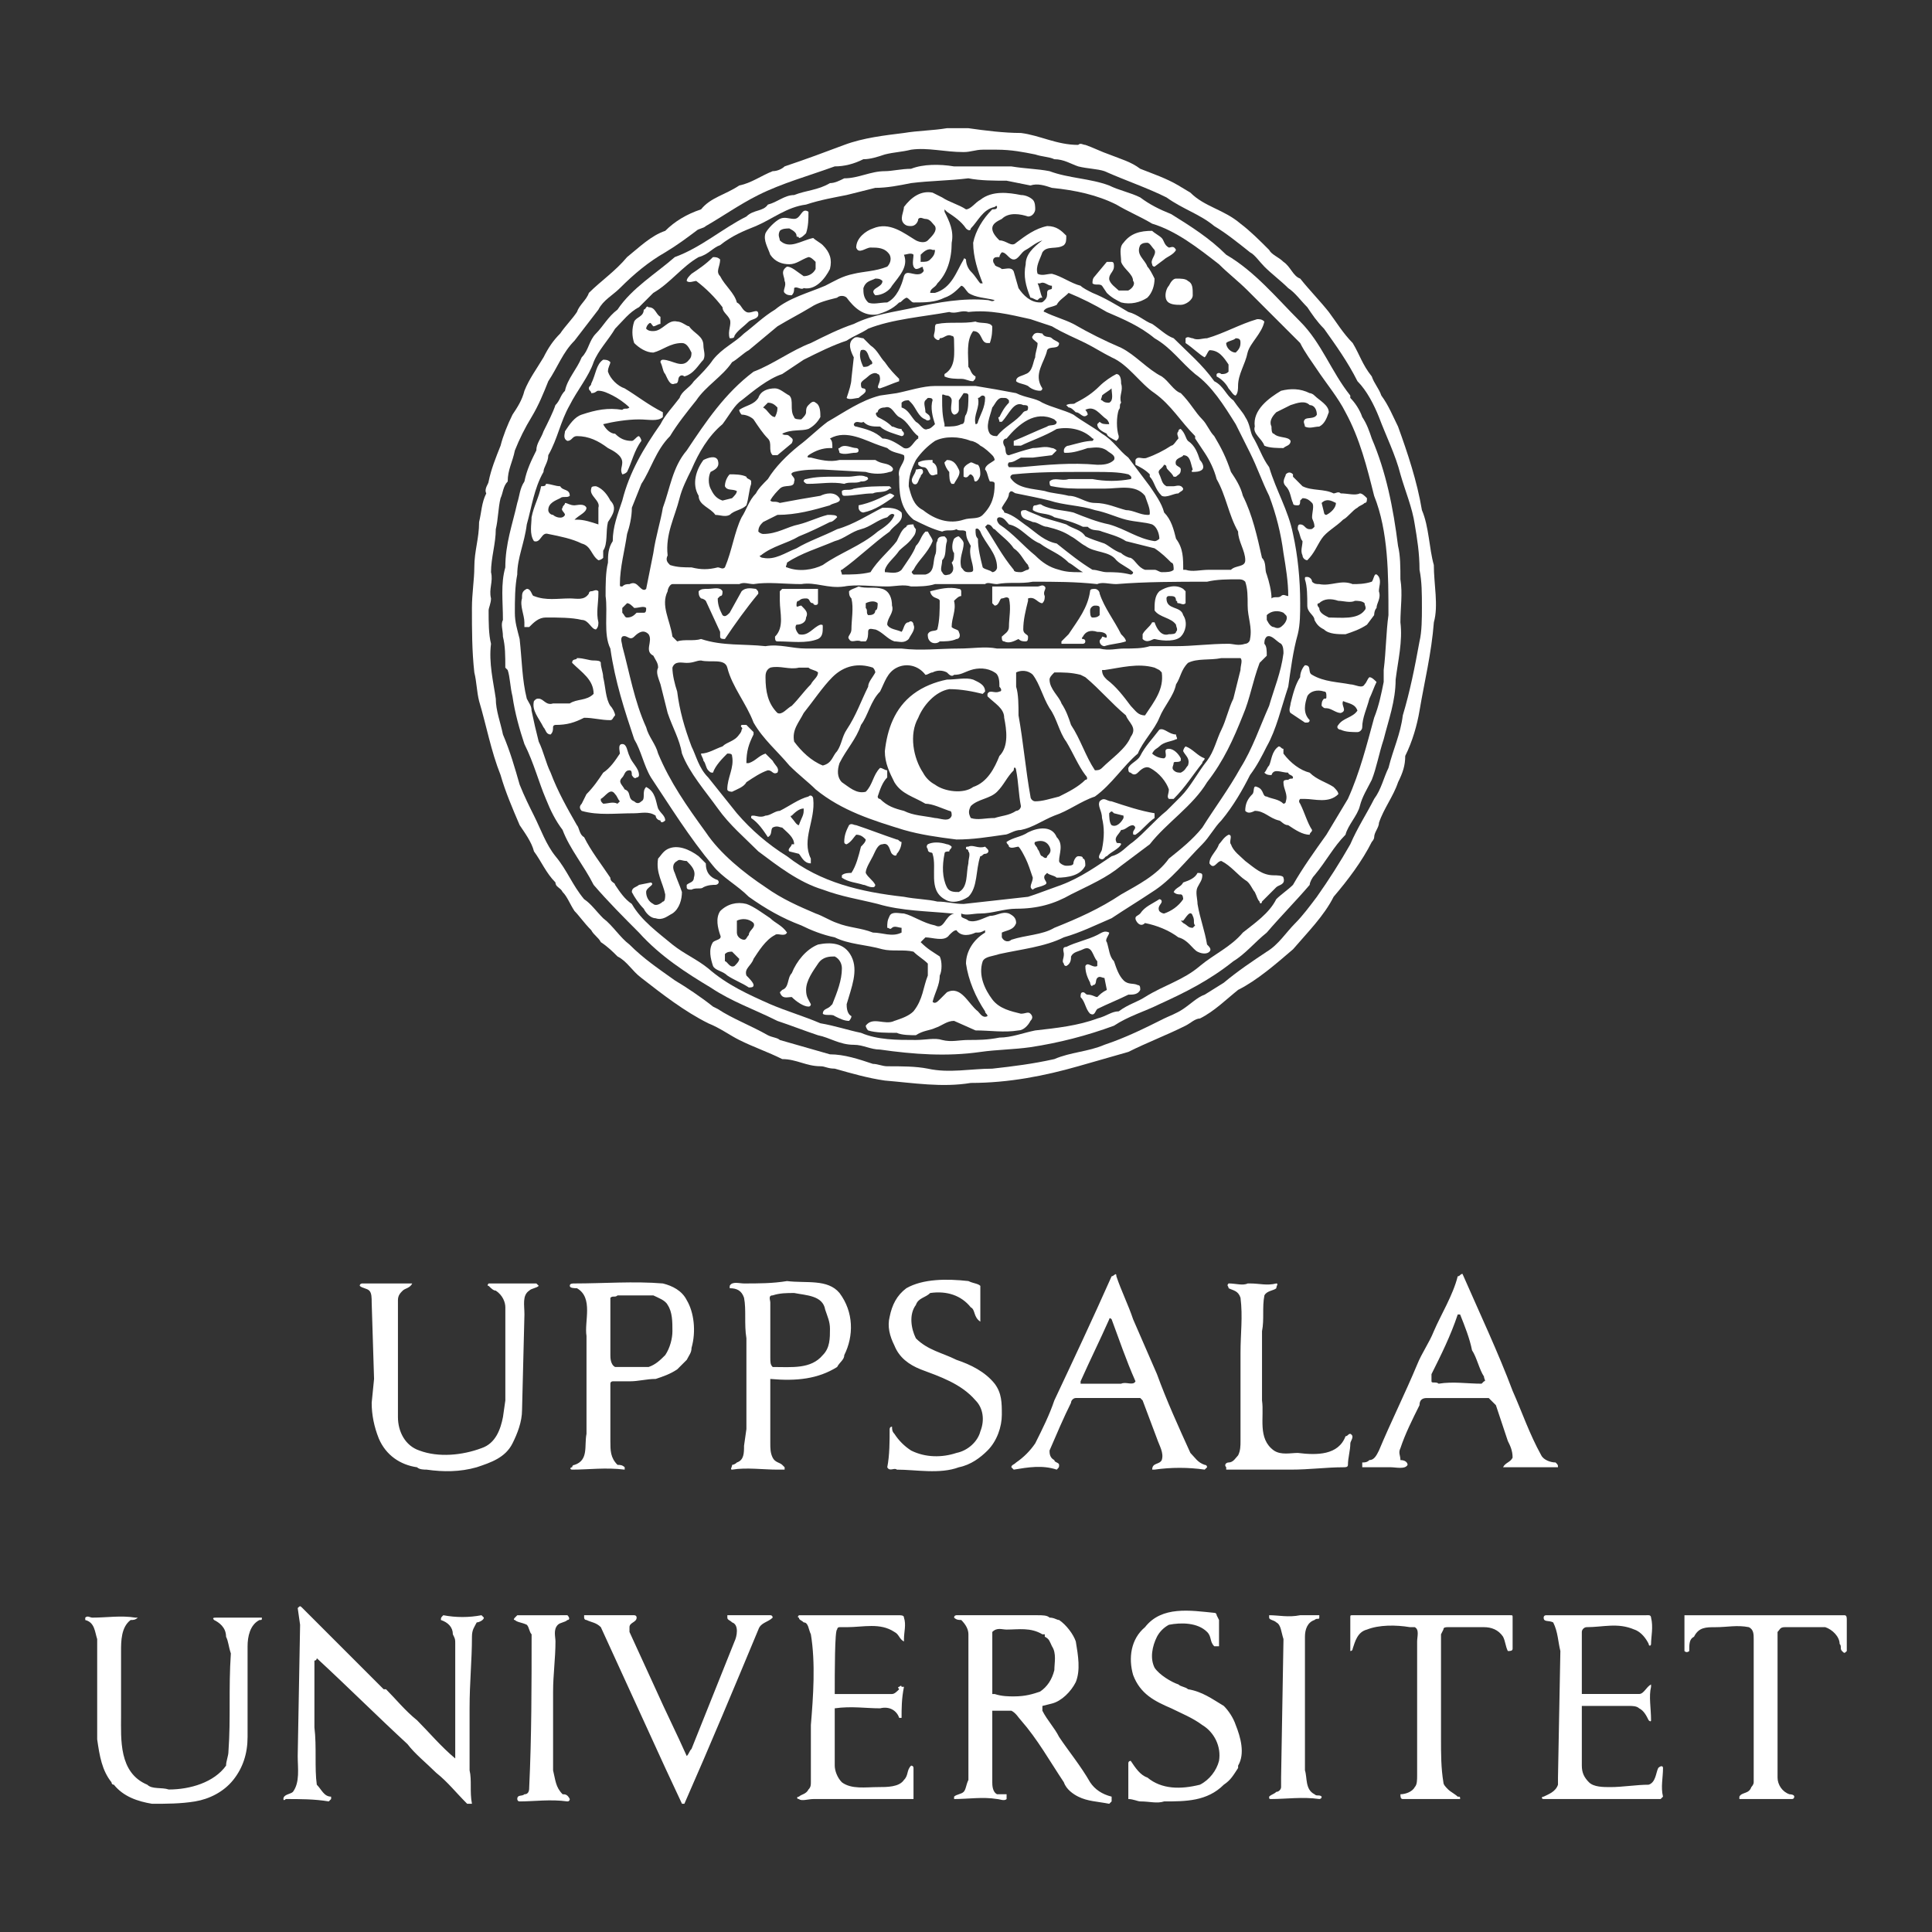 <svg width="152" height="152" viewBox="0 0 152 152" fill="none" xmlns="http://www.w3.org/2000/svg">
<rect x="0" y="0" width="152" height="152" fill="#333333" stroke="none"/>
<g clip-path="url(#clip0_6122_2089)">
<path fill-rule="evenodd" clip-rule="evenodd" d="M112.806 44.452C112.432 43.138 112.432 41.447 111.869 40.133C111.493 37.88 110.741 35.626 109.991 33.56C109.615 32.809 109.24 31.87 108.676 31.119C108.488 30.555 108.112 30.18 107.924 29.616C107.174 28.678 106.987 27.926 106.423 26.987C105.671 26.236 105.108 25.297 104.545 24.546C103.794 23.607 103.042 22.855 102.292 21.917C101.729 21.729 101.541 20.978 100.977 20.602C100.601 20.227 100.038 20.039 99.85 19.664C99.1 18.912 98.348 18.162 97.597 17.598C96.283 16.472 94.78 16.283 93.654 15.156L92.715 14.593C91.777 14.03 90.649 13.654 89.709 13.279C88.96 12.715 88.208 12.527 87.268 12.152C86.704 11.964 85.954 11.589 85.391 11.4C85.203 11.4 85.014 11.213 84.827 11.4C83.137 11.4 81.821 10.649 80.32 10.462C79.005 10.462 77.503 10.274 76.189 10.086H74.499C73.372 10.274 72.245 10.274 71.118 10.462C69.616 10.65 67.926 10.837 66.424 11.4C64.922 11.963 63.419 12.527 61.729 13.091C61.541 13.279 61.166 13.466 60.79 13.466C59.851 13.842 59.1 14.406 58.161 14.593C57.034 15.344 55.908 15.532 55.156 16.471C54.029 16.846 53.09 17.409 52.34 18.161C51.213 18.537 50.273 19.475 49.335 20.227C48.397 21.354 47.269 22.104 46.33 23.044C46.142 23.607 45.579 23.983 45.392 24.546C45.015 25.11 44.453 25.673 44.077 26.236C43.514 26.799 43.139 27.363 42.762 28.114C42.199 29.053 41.636 29.805 41.26 30.743C41.072 31.495 40.697 32.058 40.322 32.621C39.946 33.372 39.57 34.311 39.383 35.063C39.007 36.001 38.631 36.94 38.443 37.88C38.443 38.067 38.068 38.443 38.256 38.818C37.88 39.569 37.88 40.32 37.693 41.072C37.693 42.386 37.317 43.325 37.317 44.64C37.317 45.578 37.129 46.705 37.129 47.832C37.129 49.523 37.129 51.213 37.317 52.903C37.504 53.654 37.504 54.405 37.693 55.155C38.256 57.033 38.631 59.099 39.383 60.977C39.758 62.291 40.322 63.606 40.885 64.92C41.26 65.484 41.823 66.235 42.012 66.986C42.575 67.738 42.951 68.677 43.702 69.428C43.702 69.803 44.078 69.803 44.265 70.179C44.641 70.555 44.828 71.118 45.204 71.681C45.58 72.057 45.955 72.62 46.518 73.183C46.706 73.56 47.081 73.746 47.27 74.122C47.833 74.498 48.209 74.873 48.584 75.249C49.336 75.624 49.711 76.375 50.462 76.939C52.153 78.254 53.843 79.568 55.72 80.507C56.659 80.883 57.411 81.446 58.161 81.821C59.288 82.384 60.415 82.76 61.542 83.324C62.669 83.324 63.419 83.887 64.546 83.887C64.922 83.887 65.11 84.075 65.673 84.075C66.988 84.45 68.302 84.825 69.617 85.013C71.871 85.2 74.124 85.576 76.377 85.2C79.382 85.2 82.198 84.637 84.827 83.887L88.772 82.759C90.273 82.007 91.777 81.445 93.278 80.694C93.655 80.506 94.03 80.13 94.406 80.13C95.532 79.566 96.471 78.629 97.41 77.877C98.913 77.126 100.415 75.812 101.73 74.684C102.856 73.37 104.172 72.056 104.923 70.553C106.049 69.238 107.176 67.736 107.927 66.233C107.927 66.233 108.114 66.045 108.114 65.858C108.114 65.482 108.491 65.106 108.491 64.731C108.867 63.604 109.618 62.666 109.994 61.539C110.368 60.787 110.556 60.224 110.556 59.473C111.12 58.346 111.495 57.031 111.683 55.905C112.06 53.652 112.623 51.399 112.81 48.956C113.182 47.644 112.806 45.954 112.806 44.452ZM111.68 50.461C111.304 52.527 110.929 54.405 110.365 56.283C110.179 57.785 109.615 58.912 109.239 60.414C108.863 61.166 108.675 62.104 108.111 62.856C107.547 63.983 106.798 65.109 106.234 66.424C105.425 67.843 104.547 69.221 103.605 70.555C103.041 71.306 102.477 72.057 101.915 72.621C101.163 73.372 100.599 74.311 99.662 74.874C98.534 75.626 97.407 76.376 96.281 77.316L94.778 78.255C94.216 78.442 93.652 79.006 93.088 79.381C92.525 79.757 91.961 79.945 91.587 80.132C90.084 80.884 88.582 81.634 86.891 82.198C85.577 82.761 84.262 82.761 82.948 83.325C81.258 83.701 79.755 83.889 78.066 84.077C76.376 84.077 74.686 84.451 72.996 84.077C72.058 83.889 70.93 83.889 69.803 83.889C69.428 83.889 69.052 83.701 68.676 83.701C67.549 83.325 66.423 82.95 65.296 82.95L61.353 81.822C61.165 81.635 60.789 81.635 60.414 81.448C59.099 80.696 57.597 80.132 56.47 79.381L56.095 79.193C55.155 78.443 54.029 77.692 53.089 77.128C51.775 76.189 50.648 75.438 49.522 74.311C48.77 73.748 48.207 72.809 47.456 72.245C46.893 71.682 46.517 71.118 45.954 70.743C45.014 69.616 44.639 68.489 43.7 67.362C42.949 66.424 42.573 65.297 42.01 64.17C41.635 63.419 41.259 62.668 40.883 61.73C40.508 60.415 40.132 59.101 39.569 57.786C39.381 56.848 39.006 55.908 39.006 54.969C38.818 53.655 38.442 52.153 38.63 50.65C38.442 49.899 38.442 48.959 38.442 48.02C38.442 47.833 38.63 47.458 38.63 47.082C38.442 46.331 38.817 45.768 38.63 45.016C38.63 43.889 39.006 42.762 39.006 41.636C39.193 40.884 39.193 39.945 39.381 39.194C39.569 38.818 39.569 38.255 39.944 37.88C39.944 36.94 40.32 36.377 40.508 35.438C40.87 34.526 41.309 33.646 41.822 32.809C42.386 31.87 42.762 30.931 43.137 29.992C43.888 28.866 44.264 27.739 45.202 26.8C45.766 26.049 46.517 25.11 47.08 24.359C47.456 23.608 48.207 23.232 48.77 22.669C49.897 21.542 51.024 20.603 52.338 19.852C53.277 19.288 54.028 18.725 54.779 18.162C54.967 17.974 55.342 17.974 55.53 17.785C56.844 17.035 58.159 16.096 59.661 15.344C61.54 14.406 63.605 13.842 65.671 13.091C66.422 13.091 67.173 12.903 67.924 12.527C68.488 12.527 69.051 12.34 69.615 12.152C70.366 11.964 70.929 11.964 71.68 11.777C72.995 11.589 74.31 11.964 75.812 11.964C76.375 11.964 76.75 11.777 77.314 11.777H78.442C79.568 11.777 80.507 11.964 81.445 12.152C82.009 12.34 82.573 12.34 82.948 12.527C83.7 12.527 84.262 12.903 84.826 13.091C85.577 13.279 86.329 13.279 86.891 13.466C88.583 14.218 90.272 14.781 91.775 15.533C93.088 16.472 94.404 16.847 95.53 17.785C96.469 18.349 97.407 19.1 98.347 19.852C98.723 20.039 99.098 20.602 99.474 20.978C100.036 21.541 100.788 22.105 101.352 22.668C101.916 23.044 102.291 23.607 102.853 24.17C103.229 24.734 103.605 25.297 104.168 25.861C105.106 27.176 106.046 28.49 106.798 29.992C107.547 30.743 108.111 31.87 108.487 32.809C109.051 34.311 109.803 35.813 110.179 37.316C110.553 38.63 111.116 39.944 111.305 41.259C111.493 42.385 111.681 43.512 111.681 44.827C111.869 45.766 111.869 46.704 111.869 47.831C111.868 48.583 111.868 49.71 111.68 50.461Z" fill="white"/>
<path fill-rule="evenodd" clip-rule="evenodd" d="M110.177 45.578C110.177 44.639 110.177 43.699 109.99 42.949C109.613 39.943 109.05 37.127 107.923 34.498C107.735 33.935 107.547 33.371 107.173 32.808C106.985 32.245 106.609 31.682 106.234 31.306V31.119C104.732 29.241 103.981 26.987 102.291 25.297C100.412 23.42 98.722 21.354 96.469 20.039C95.153 18.725 93.652 17.785 92.148 16.847C91.211 16.472 90.458 16.096 89.707 15.533C88.957 15.156 88.017 14.97 87.266 14.594C85.764 14.03 84.074 14.03 82.571 13.467C81.632 13.28 80.694 13.28 79.566 13.092H75.059C73.933 12.904 72.618 12.904 71.68 13.28C70.928 13.28 70.177 13.467 69.614 13.467C68.487 13.467 67.547 14.03 66.421 14.03C66.045 14.218 65.67 14.407 65.295 14.407C64.355 14.97 63.416 14.97 62.478 15.345C61.726 15.345 61.163 15.908 60.412 16.096C60.036 16.66 59.285 16.473 58.722 17.036C56.844 17.974 55.154 19.477 53.088 20.228C51.586 21.542 49.708 22.669 48.581 24.359C47.83 24.923 47.454 25.674 46.891 26.237C46.327 26.8 46.327 27.552 45.764 28.115C45.388 29.054 44.637 29.806 44.45 30.744C44.074 31.12 44.074 31.495 43.698 31.871C43.511 32.434 43.135 33.185 42.76 33.937C42.572 34.5 42.196 34.875 42.196 35.439C41.821 36.19 41.445 36.941 41.258 37.88C40.882 38.444 40.882 39.007 40.695 39.57C40.319 41.26 39.755 42.762 39.755 44.641C39.38 45.955 39.568 47.269 39.568 48.772C39.38 49.148 39.568 49.524 39.568 50.087C39.755 50.838 39.755 51.589 39.755 52.528L39.943 52.716C40.131 53.279 40.131 54.03 40.319 54.782C40.507 56.096 40.882 57.411 41.258 58.538C42.009 60.04 42.385 61.543 42.948 62.857C43.324 63.796 43.699 64.547 44.263 65.298C44.826 66.8 45.954 68.115 46.704 69.617C47.831 70.931 49.146 72.246 50.272 73.373C51.962 75.251 54.028 76.565 55.906 77.693C57.596 78.82 59.286 79.382 61.164 80.322C62.291 80.698 63.23 81.073 64.356 81.449C65.295 81.635 66.046 82.199 67.173 82.199C67.924 82.199 68.487 82.575 69.239 82.575C71.868 82.951 74.497 83.139 77.125 82.763C78.441 82.575 79.754 82.575 81.07 82.387C83.312 82.047 85.514 81.481 87.642 80.697C88.769 79.945 90.083 79.569 91.21 79.007C93.275 78.068 95.153 77.128 97.032 75.626C97.969 75.062 98.722 74.124 99.661 73.372C100.787 72.058 101.914 70.931 103.04 69.616C103.04 69.428 103.228 69.053 103.416 68.865C104.355 67.738 104.919 66.612 105.857 65.672C106.045 64.921 106.797 64.17 106.985 63.42C107.173 62.668 107.547 62.105 107.923 61.354C108.299 60.414 108.487 59.288 108.862 58.161C109.238 56.659 109.801 55.156 109.801 53.466C109.989 51.964 110.363 50.461 110.177 48.959C110.177 47.831 110.363 46.705 110.177 45.578ZM108.862 52.714V53.653C108.674 54.592 108.486 55.531 108.11 56.47C107.547 58.535 106.984 60.789 106.045 62.854L104.355 65.671C103.416 66.986 102.476 68.3 101.726 69.615C101.35 69.991 100.787 70.366 100.411 70.741C99.847 71.868 98.721 72.619 97.782 73.37C96.844 74.496 95.529 75.06 94.403 75.999C93.088 77.126 91.586 77.501 90.082 78.441C89.518 78.817 88.769 79.005 88.017 79.567C87.453 79.567 87.078 79.943 86.327 80.131C84.824 80.695 83.134 80.882 81.444 81.07C80.506 81.258 79.566 81.632 78.628 81.632C77.689 81.82 76.937 81.82 76.186 81.82C75.435 81.82 74.872 82.008 74.12 81.82C73.557 81.632 72.806 81.82 72.055 81.82C70.553 81.82 69.05 81.82 67.735 81.258C66.797 81.07 65.669 80.694 64.542 80.506C63.228 79.942 61.914 79.567 60.599 79.005C58.909 78.253 57.219 77.502 55.717 76.187C54.778 75.436 53.839 75.06 52.9 74.31C51.773 73.371 50.459 72.432 49.708 71.118C49.144 70.742 48.769 70.178 48.393 69.615C48.393 69.428 48.017 69.428 48.017 69.052C47.266 67.925 46.515 66.986 45.952 65.86C45.576 65.672 45.576 65.109 45.388 64.921C44.637 63.606 43.886 62.292 43.322 60.79C42.947 60.039 42.759 59.1 42.384 58.348C42.175 57.54 41.987 56.725 41.82 55.907C41.82 55.531 41.632 55.344 41.445 54.969C41.069 53.466 41.069 51.963 40.882 50.273C40.694 49.523 40.506 48.959 40.506 48.208C40.506 47.269 40.506 46.142 40.694 45.203C40.694 43.889 41.257 42.762 41.445 41.259C41.82 39.945 42.008 38.443 42.759 37.128C42.759 36.752 43.135 36.377 43.135 35.814C43.886 34.499 44.074 33.185 44.825 31.87C45.388 30.743 46.327 29.616 46.703 28.489C47.078 27.551 47.83 26.8 48.393 25.86C48.956 25.297 49.52 24.546 50.271 24.17L51.398 23.043C52.712 22.292 53.651 20.978 54.966 20.226C55.717 20.038 56.093 19.475 56.656 19.287C57.594 18.536 58.533 18.16 59.473 17.785C60.787 17.222 61.914 16.282 63.416 16.095C64.543 15.72 65.67 15.532 66.609 15.343L68.862 14.78C69.8 14.78 70.74 14.593 71.679 14.405C73.181 14.217 74.683 14.217 76.185 14.029C77.124 14.216 78.251 14.216 79.19 14.216L81.069 14.593C81.631 14.405 82.195 14.593 82.759 14.78C84.636 14.968 86.327 15.343 87.829 16.095C88.769 16.658 89.707 17.034 90.646 17.597C92.524 18.161 94.214 19.475 95.904 20.79C96.656 21.541 97.406 22.105 98.157 22.855L102.289 26.986C102.664 27.738 103.227 28.489 103.603 29.052C104.354 30.179 105.293 31.306 105.856 32.433C106.984 34.499 107.546 36.752 108.109 39.006C109.236 41.822 109.236 45.202 109.236 48.395C109.05 49.71 109.05 51.212 108.862 52.714Z" fill="white"/>
<path fill-rule="evenodd" clip-rule="evenodd" d="M63.605 16.659C63.605 17.222 63.605 17.786 63.417 18.35C63.229 18.537 63.041 18.725 62.854 18.725C62.854 18.537 62.666 18.725 62.666 18.537C62.666 18.35 62.478 18.161 62.102 17.973C61.915 17.973 61.539 17.973 61.352 18.161C61.164 18.537 61.352 18.724 61.352 18.912C62.102 19.663 63.041 18.912 63.981 18.724C64.168 18.912 64.544 19.099 64.732 19.287C65.295 19.851 65.483 20.414 65.295 21.165C64.919 21.916 64.168 22.855 63.229 22.667C63.041 22.855 62.666 22.479 62.478 22.667C62.478 22.855 62.478 23.042 62.29 23.23C62.102 23.23 61.915 23.23 61.727 23.042C61.539 22.855 61.915 22.479 61.727 22.104C61.727 21.728 61.352 21.352 61.915 20.977C62.29 20.977 62.666 21.352 63.229 21.728C63.605 21.728 63.981 21.54 64.168 21.165V20.602C63.98 20.414 63.792 20.226 63.605 20.226C63.041 20.414 62.666 20.789 62.102 20.789C61.539 20.789 60.975 20.602 60.6 20.038C60.412 19.475 60.037 18.911 60.225 18.348C60.412 17.972 60.975 17.409 61.352 17.221C61.727 17.034 62.102 17.221 62.478 17.221C63.041 17.223 63.041 16.284 63.605 16.659ZM91.397 18.725C91.585 18.913 91.585 19.288 91.96 19.476C92.147 19.476 92.336 19.289 92.523 19.664C92.336 20.04 91.773 20.227 91.586 20.415L90.834 20.979C90.834 20.979 90.647 20.979 90.647 20.791C90.459 20.415 91.023 20.04 90.834 19.664C90.647 19.476 90.458 19.1 90.27 19.1C90.083 19.1 89.894 19.1 89.707 19.288C89.332 20.04 90.083 20.415 90.27 20.979C90.458 21.166 90.647 21.542 90.834 21.917C90.834 22.48 90.647 23.044 90.27 23.419C89.707 23.795 88.957 23.982 88.205 23.795C87.829 23.607 87.454 23.419 87.078 23.043L86.701 22.48C86.515 22.292 86.139 22.48 85.951 22.292C85.951 22.105 85.951 21.916 86.139 21.729L87.077 20.602H87.453C87.641 20.602 87.641 20.789 87.641 20.978C87.641 21.353 87.264 21.541 87.264 21.916C87.264 22.292 87.828 22.668 88.016 22.855H88.767C89.144 22.667 89.331 22.292 89.144 22.104C89.144 21.541 88.392 21.165 88.204 20.602C88.204 20.039 88.017 19.475 88.392 19.099C88.956 18.349 89.706 18.161 90.645 18.161C90.834 18.35 91.21 18.537 91.397 18.725ZM56.657 20.415C56.657 20.979 56.281 21.354 56.657 21.729C57.032 22.481 57.783 23.044 57.971 23.795C58.346 23.983 58.346 24.358 58.722 24.547C59.098 24.735 59.661 24.171 59.661 24.735C59.661 25.111 59.098 25.111 58.909 25.298C58.534 25.673 57.971 26.049 57.782 26.424C57.782 26.612 57.595 26.612 57.407 26.612C57.219 26.049 57.595 25.485 57.407 25.11C57.219 24.734 56.843 24.546 56.843 24.171C56.252 23.392 55.557 22.697 54.778 22.105C54.59 22.105 54.214 22.293 54.027 22.105C54.027 21.918 54.214 21.729 54.403 21.543C54.967 21.166 55.53 20.791 56.093 20.228C56.281 20.227 56.468 20.227 56.657 20.415ZM93.463 22.105C93.839 22.293 93.839 22.669 93.839 23.232C93.839 23.608 93.275 23.984 92.9 23.984C92.524 23.984 91.96 23.984 91.773 23.608C91.586 23.232 91.773 22.669 91.96 22.482C92.147 22.106 92.336 21.919 92.523 21.919C92.9 21.917 93.275 21.917 93.463 22.105ZM51.961 24.922V25.485C51.774 25.485 51.585 25.673 51.398 25.673C51.211 25.485 51.211 25.298 51.023 25.485C50.835 25.673 50.835 25.861 50.835 25.861C51.023 26.048 51.211 26.048 51.398 26.048C52.15 26.048 52.525 25.11 53.276 25.297C53.651 25.297 54.027 25.672 54.214 25.672C54.59 26.236 55.341 26.424 55.341 27.174C55.341 27.55 55.529 27.926 55.341 28.301C54.966 28.677 54.59 29.428 53.839 29.616C53.839 29.616 53.651 29.428 53.464 29.616C53.276 29.803 53.464 30.18 53.087 30.18C52.712 30.367 52.524 29.803 52.336 29.428C52.148 29.24 52.148 28.865 51.961 28.49C51.961 28.302 52.148 28.302 52.148 28.302C52.9 28.302 53.651 29.053 54.214 28.302C54.401 28.114 54.401 27.927 54.401 27.739C54.214 27.364 54.025 26.988 53.65 26.988C52.711 26.988 52.148 27.551 51.397 27.739C50.834 27.739 50.27 27.364 49.895 26.988C49.707 26.44 49.707 25.845 49.895 25.298C50.082 24.922 50.646 24.922 50.646 24.358C50.834 24.358 50.834 23.983 51.022 24.171C51.585 24.171 51.585 24.735 51.961 24.922ZM78.064 25.673C78.064 26.049 78.064 26.424 77.877 26.988H77.689C77.125 26.988 77.313 26.049 76.561 26.049C75.998 26.801 76.186 27.927 76.186 28.866C76.374 29.053 76.374 29.429 76.749 29.616C76.749 29.804 76.749 29.804 76.561 29.993C76.186 29.993 75.998 29.805 75.623 29.805C75.247 29.805 74.684 29.805 74.308 29.617V29.43C75.247 28.867 75.059 27.74 75.059 26.801C75.059 26.614 75.059 26.425 74.871 26.425C74.496 26.238 74.308 26.613 73.932 26.613C73.932 26.801 73.745 26.801 73.557 26.613C73.369 26.425 73.557 26.238 73.557 25.861C73.557 25.674 73.557 25.486 73.745 25.486C74.683 25.298 75.811 25.486 76.749 25.298C77.125 25.485 77.877 25.298 78.064 25.673ZM82.759 26.612C82.946 26.8 83.135 26.8 83.323 26.988C83.323 27.551 82.571 27.175 82.383 27.551C82.196 28.49 81.257 29.429 82.007 30.556C82.007 30.556 82.007 30.743 81.82 30.743C81.443 30.743 81.07 30.556 80.882 30.368C80.506 30.18 80.13 30.18 79.943 29.993C79.943 29.616 80.319 29.616 80.694 29.429C81.258 29.241 81.258 28.491 81.444 28.114C81.444 27.739 81.632 27.364 81.632 26.988C81.444 26.8 81.07 26.612 81.257 26.424C81.443 26.049 81.82 26.237 82.007 26.237C82.195 26.612 82.571 26.424 82.759 26.612ZM99.472 25.298C99.284 25.11 99.096 25.11 98.908 25.11C97.593 25.485 96.279 26.237 94.964 26.612C94.589 26.612 94.214 26.8 93.838 26.612C93.65 26.612 93.462 26.424 93.274 26.612V26.988C93.838 27.364 94.402 27.927 94.775 28.114C94.963 27.927 94.963 27.739 95.152 27.551C95.903 27.551 96.279 28.114 96.655 28.678V29.241C96.467 29.429 96.278 29.429 96.091 29.429C96.091 29.429 95.903 29.241 95.715 29.429V29.616C96.091 29.804 96.466 30.18 96.654 30.556C96.842 30.743 97.03 31.119 97.216 31.119C97.404 30.931 97.404 30.556 97.404 30.367C97.404 29.428 97.968 28.677 98.155 27.738C98.345 26.988 99.284 26.237 99.472 25.298ZM97.218 27.739C96.843 27.739 96.468 27.364 96.468 26.988C96.656 26.8 97.032 26.8 97.218 26.612C97.594 26.612 97.594 26.8 97.594 26.988C97.594 27.364 97.405 27.551 97.218 27.739ZM69.613 28.49C69.238 28.113 69.05 27.551 68.487 27.175L67.923 26.612C67.735 26.612 67.36 26.424 67.172 26.612C66.609 26.988 66.984 27.739 67.172 28.114L66.984 29.805C66.984 30.181 66.797 30.743 66.609 31.307C66.797 31.495 67.36 31.307 67.547 31.307C67.735 31.119 68.11 30.931 68.11 30.743C68.11 30.556 67.923 30.556 67.923 30.556C67.735 30.556 67.735 30.368 67.735 30.18C67.735 29.993 68.11 29.804 68.298 29.616C68.486 29.429 68.861 29.241 69.049 29.429C69.237 29.429 69.237 29.805 69.237 29.805C69.237 30.181 68.861 30.556 69.237 30.556C69.8 30.369 70.176 30.181 70.739 29.994V29.806C70.365 29.429 69.99 29.053 69.613 28.49ZM68.487 28.678C68.3 28.866 68.111 28.866 67.923 28.866C67.736 28.49 67.548 27.927 67.736 27.551C68.299 27.364 68.299 28.114 68.487 28.302C68.674 28.49 68.674 28.678 68.487 28.678ZM48.018 28.49C48.018 28.677 47.83 28.866 47.83 29.241C48.018 29.804 48.582 30.368 49.145 30.556C50.084 31.119 51.023 31.87 52.15 32.433V32.809C51.774 33.185 51.023 32.997 50.272 32.997C49.333 32.997 48.206 33.185 47.455 33.373C47.642 33.749 48.018 34.124 48.394 34.124C48.769 34.499 49.145 34.687 49.708 34.687C49.896 34.687 50.084 34.312 50.272 34.312C50.459 34.499 50.459 34.687 50.459 34.687C49.896 35.438 49.708 36.378 49.332 37.128C49.145 37.316 48.956 37.316 48.956 37.316C48.769 36.94 48.956 36.752 48.956 36.377C48.956 35.814 48.205 35.438 47.829 35.25C47.078 34.686 46.327 34.311 45.388 34.311C45.012 34.311 45.012 34.686 44.636 34.686C44.261 34.498 44.449 34.123 44.449 33.935C44.824 33.372 45.199 32.809 45.763 32.621C46.89 32.245 47.828 32.058 48.955 32.245C49.143 32.057 49.331 32.245 49.519 32.057C49.143 31.681 48.58 31.306 48.205 31.118C47.828 30.93 47.453 30.742 47.078 30.742C46.89 30.742 46.89 30.93 46.515 30.93C46.515 30.742 46.327 30.742 46.327 30.554C46.327 30.366 46.515 30.366 46.515 30.179C46.891 29.427 46.891 28.677 47.454 28.3C47.642 28.302 47.83 28.302 48.018 28.49ZM88.204 30.18C88.204 29.993 88.204 29.429 87.828 29.429C87.452 29.616 86.889 29.993 86.515 30.368C85.951 30.931 85.387 31.307 84.635 31.683C84.448 31.87 84.259 31.683 83.885 31.87L84.073 32.058C84.259 32.058 84.448 32.246 84.635 32.433C85.012 32.433 85.199 32.996 85.575 32.621C85.575 32.433 85.387 32.245 85.387 32.245C86.138 31.869 86.515 32.621 87.077 32.996C87.077 32.996 87.264 33.184 87.264 33.372C86.888 33.372 86.701 33.372 86.515 33.184L86.327 33.372C86.327 33.748 86.701 33.935 87.077 34.123C87.077 34.311 87.453 34.498 87.828 34.686C88.016 34.498 88.016 34.498 88.016 34.311C87.828 33.748 87.828 32.809 88.016 32.245C88.204 32.057 88.016 31.869 88.204 31.682C88.017 31.119 88.393 30.743 88.204 30.18ZM87.265 31.683C87.078 31.683 86.889 31.683 86.701 31.495C86.515 31.495 86.701 31.307 86.701 31.119C86.889 30.932 87.265 30.743 87.453 30.556C87.453 30.931 87.641 31.494 87.265 31.683ZM103.04 30.931C103.04 30.931 103.227 30.931 103.416 31.119C103.792 31.494 104.543 31.87 104.543 32.433C104.356 32.996 104.167 33.372 103.792 33.56C103.416 33.56 103.04 33.748 102.664 33.56C102.664 33.373 102.477 33.185 102.664 32.997C102.852 32.809 103.416 32.997 103.603 32.622C103.603 32.246 103.416 31.87 103.04 31.87C102.664 31.494 102.102 31.683 101.538 31.87L100.411 32.433C100.034 32.809 99.847 33.185 100.034 33.56C100.034 33.748 100.034 34.124 100.222 34.124C100.598 34.499 101.35 34.312 101.537 34.687C101.537 35.063 101.161 35.063 100.974 35.251C100.597 35.251 99.846 35.251 99.472 35.063C99.284 34.5 98.533 34.125 98.721 33.561C98.533 32.246 99.847 31.308 100.786 30.744C101.538 30.556 102.29 30.556 103.04 30.931ZM64.168 31.683C63.98 31.495 63.792 31.683 63.605 31.87C63.417 32.058 63.417 32.246 63.417 32.433C63.417 32.621 63.229 32.809 63.041 32.996C62.854 32.996 62.478 32.996 62.478 32.809C62.102 32.245 62.478 31.494 62.102 31.118C61.727 30.93 61.352 30.555 60.975 30.555C60.412 30.555 59.849 30.743 59.661 31.306C59.285 31.869 58.722 31.869 58.159 32.245C58.159 32.432 58.346 32.621 58.346 32.621C58.722 32.621 59.098 32.809 59.285 32.996C59.661 33.559 60.036 34.123 60.412 34.498C60.787 34.874 60.412 35.438 60.787 35.813H61.163L62.29 34.874C62.478 34.498 62.29 34.498 62.102 34.311C61.915 34.123 61.727 34.311 61.539 34.123C62.29 33.747 63.041 33.935 63.605 33.747C64.004 33.536 64.331 33.209 64.543 32.809C64.543 32.433 64.543 31.87 64.168 31.683ZM60.975 32.809C60.6 32.809 60.412 32.246 60.037 32.058L60.412 31.682C60.788 31.682 60.975 31.869 61.164 32.058C61.163 32.246 61.163 32.433 60.975 32.809ZM93.463 34.687C94.026 35.063 94.214 35.626 94.402 36.189C94.589 36.377 94.776 36.752 94.589 36.941C94.402 37.128 94.026 37.128 93.838 37.128C93.65 37.128 93.838 36.941 93.838 36.941C93.65 36.378 93.65 35.814 93.086 35.814C93.086 36.002 92.335 36.002 92.523 36.565C92.71 36.753 92.899 36.753 92.899 36.941C92.899 37.317 92.711 37.317 92.523 37.504H92.335C92.147 37.128 91.773 36.941 91.773 36.752C91.773 36.565 91.585 36.565 91.585 36.565C91.397 36.94 91.021 36.94 91.209 37.316C91.397 37.691 91.397 38.068 91.773 38.254H92.335C92.523 38.254 92.899 38.067 93.086 38.442C93.086 38.63 92.899 38.63 92.71 38.818C92.334 38.818 91.773 39.194 91.397 39.006C90.833 38.442 90.833 37.879 90.457 37.504V37.316C90.081 36.94 89.706 36.752 89.331 36.565V36.188C89.517 35.813 89.894 36.188 90.269 36.001C90.833 35.813 91.584 35.438 92.147 35.062C92.334 35.062 92.523 34.686 92.71 34.499C92.71 34.312 92.523 34.124 92.71 33.936C92.71 33.749 92.898 33.749 92.898 33.749C93.275 34.124 93.275 34.499 93.463 34.687ZM67.36 35.251C67.36 35.251 67.547 35.251 67.547 35.438C67.547 35.626 67.36 35.626 67.172 35.626C66.984 35.626 66.42 35.814 66.045 35.626C66.045 35.438 65.857 35.251 66.045 35.251C66.421 34.875 66.984 35.251 67.36 35.251ZM56.468 36.189C56.656 36.752 56.28 36.941 55.905 37.128C55.717 37.504 55.717 38.068 55.905 38.443C56.093 38.819 56.281 39.194 56.843 39.382L57.595 39.194C57.782 39.007 57.971 38.818 57.971 38.631C57.595 38.443 57.219 38.631 57.032 38.255C57.032 37.88 57.219 37.504 57.408 37.317C57.783 37.317 58.346 37.317 58.722 37.505C58.722 37.692 59.098 37.692 59.098 37.881V38.068C58.91 38.631 58.91 39.195 58.722 39.758C58.346 40.134 57.783 40.134 57.408 40.51C57.032 40.697 56.657 40.51 56.281 40.51C55.905 39.946 54.967 39.758 54.967 39.008C54.403 38.069 54.779 36.941 55.342 36.191C55.717 36.002 56.281 35.814 56.468 36.189ZM75.435 36.941C75.623 37.317 75.248 37.692 75.059 38.068H74.871C74.684 37.88 74.684 37.504 74.684 37.128C74.496 36.941 74.308 36.565 74.308 36.377L74.496 36.189C75.059 36.189 75.247 36.565 75.435 36.941ZM73.369 36.377C73.745 36.565 73.745 36.94 73.745 37.316C73.558 37.316 73.369 37.504 73.182 37.316C72.994 37.128 72.994 36.752 72.618 36.752C72.618 36.752 72.431 36.752 72.243 36.565V36.377C72.618 36.189 72.995 36.189 73.37 36.189L73.369 36.377ZM76.937 36.565C77.124 36.753 77.124 37.128 77.124 37.317C77.124 37.505 76.937 37.88 76.748 37.88C76.56 37.88 76.748 37.504 76.373 37.317C76.185 37.317 76.185 37.692 75.81 37.505V36.941C75.81 36.754 75.998 36.566 76.373 36.378C76.561 36.377 76.749 36.565 76.937 36.565ZM72.618 37.128C72.618 37.316 72.43 37.316 72.43 37.504C72.242 37.691 72.242 38.255 71.867 38.068C71.491 37.691 72.055 37.316 72.055 36.941C72.242 36.941 72.618 36.752 72.618 37.128ZM68.111 37.504C68.299 37.504 68.299 37.691 68.299 37.691C68.111 37.879 67.923 37.879 67.736 37.879C67.36 38.067 66.797 37.879 66.421 38.067C65.482 37.879 64.543 38.067 63.605 38.067C63.417 38.067 63.417 38.067 63.229 37.879C63.229 37.879 63.229 37.691 63.417 37.691C64.168 37.504 64.919 37.504 65.671 37.504H66.797C67.173 37.504 67.736 37.316 68.111 37.504ZM44.074 38.255C44.262 38.631 44.826 38.443 44.826 39.007C44.638 39.194 44.263 39.007 44.074 39.194C43.698 39.382 43.136 39.57 43.136 40.133C43.136 40.321 43.324 40.509 43.511 40.509C43.699 40.697 44.263 40.884 44.45 40.509C44.45 40.321 44.074 40.133 44.263 39.945C44.263 39.757 44.45 39.757 44.45 39.57C44.638 39.57 44.826 39.757 45.201 39.757C45.389 39.757 45.953 39.57 46.14 39.945C46.14 40.321 45.577 40.509 45.201 40.884H45.389C45.953 40.884 46.516 41.072 47.079 41.26V39.945C47.266 39.382 46.327 39.007 46.516 38.443C46.516 38.255 46.703 38.255 46.892 38.255C47.455 38.443 47.83 39.007 48.019 39.382C48.582 39.945 48.206 40.509 47.831 41.072C47.643 41.824 47.831 42.762 47.456 43.325V43.888C47.268 44.076 47.079 44.076 47.079 44.076C46.516 43.7 46.516 42.949 45.765 42.761C45.013 42.386 44.074 42.198 43.136 42.01C42.572 41.822 42.572 42.761 42.009 42.573C41.634 42.01 41.821 41.258 41.821 40.695C42.009 39.756 42.385 39.193 42.573 38.254C42.76 38.254 42.949 38.254 42.949 38.066C43.323 38.068 43.698 38.255 44.074 38.255ZM69.99 38.255C70.177 38.443 70.177 38.443 69.99 38.443C69.613 38.819 69.05 38.631 68.675 38.819C67.923 38.819 67.173 39.007 66.422 39.007C66.234 39.007 66.234 38.819 66.234 38.631C66.422 38.443 66.798 38.631 67.174 38.443C68.111 38.255 69.05 38.255 69.99 38.255ZM70.365 39.006L70.177 39.194C69.614 39.569 68.863 40.132 67.923 40.321C67.736 40.321 67.548 40.133 67.548 39.944V39.757C68.487 39.569 69.239 39.194 69.99 38.818C69.99 38.818 70.177 38.818 70.365 39.006ZM107.546 39.194C107.36 39.007 107.172 38.818 106.984 38.818C106.608 39.006 106.045 38.818 105.481 38.818C105.293 38.631 105.105 38.818 104.919 38.818C104.167 38.442 103.227 38.631 102.476 38.255L101.726 37.504V37.316C101.538 37.128 101.35 37.128 101.162 37.316C101.162 37.504 100.786 37.879 101.162 38.254C101.538 38.63 101.538 39.194 101.726 39.569C101.726 39.757 101.914 39.757 102.102 39.757C102.291 39.757 102.29 39.569 102.29 39.381L102.476 39.194C102.852 39.194 103.04 39.381 103.227 39.569C103.415 39.757 103.227 40.321 103.227 40.696C103.227 40.883 103.415 41.071 103.415 41.447C103.227 41.634 103.227 41.634 103.039 41.634C102.663 41.634 102.663 41.258 102.289 41.258C102.101 41.258 102.101 41.446 102.101 41.634C102.289 42.01 102.289 42.386 102.476 42.573C102.476 42.949 102.29 43.324 102.476 43.7C102.476 43.887 102.664 44.076 102.852 44.076C103.416 43.513 103.603 42.949 103.98 42.386C104.356 41.823 105.106 41.447 105.67 40.883C106.046 40.696 106.421 40.132 106.797 39.944C106.985 39.757 107.173 39.757 107.361 39.569C107.546 39.57 107.546 39.382 107.546 39.194ZM104.355 40.509C104.167 40.509 104.167 40.321 104.167 40.321L103.98 39.57C104.356 39.194 104.731 39.382 105.106 39.57C105.105 39.945 104.73 40.321 104.355 40.509ZM82.195 46.142C82.382 46.33 82.007 46.518 82.195 46.894C82.195 47.082 82.195 47.269 82.007 47.457C81.631 47.457 81.443 46.894 80.881 47.082V47.269C80.693 48.021 80.505 48.772 80.505 49.523C80.505 49.899 80.881 49.899 80.881 50.086C80.881 50.273 80.881 50.461 80.693 50.461C80.506 50.461 80.317 50.461 80.13 50.274C79.753 50.461 79.378 50.65 79.002 50.461C78.816 50.461 78.816 50.274 78.816 50.086C79.002 49.898 79.378 49.711 79.378 49.334C79.378 48.583 79.566 47.832 79.378 47.082C79.19 46.894 79.002 47.082 78.816 47.082C78.628 47.082 78.628 47.645 78.252 47.645L78.064 47.457V46.142H81.631C81.82 46.142 82.007 45.955 82.195 46.142ZM93.275 46.518V47.457C93.087 47.645 92.899 47.457 92.711 47.457C92.523 47.457 92.711 47.269 92.523 47.269C92.523 46.894 92.336 46.894 91.96 46.894C91.96 46.894 91.773 46.894 91.773 47.082C91.773 48.02 92.9 47.645 93.087 48.396C93.463 48.959 93.275 49.711 92.9 50.086C92.524 50.461 91.586 50.461 90.834 50.274C90.647 50.274 90.27 50.65 89.895 50.274V49.898C90.083 49.522 90.459 49.334 90.647 48.959H90.834C91.022 49.523 91.398 50.086 91.96 49.898C92.148 49.898 92.524 49.898 92.524 49.711C92.712 49.523 92.524 49.334 92.524 49.148C92.148 48.584 91.21 48.584 90.834 48.021C90.834 47.458 90.834 46.894 91.21 46.519C91.774 46.143 92.524 45.956 93.088 46.331L93.275 46.518ZM64.355 46.33V47.457C64.355 47.645 63.98 47.645 63.98 47.457C63.604 47.457 63.792 47.082 63.416 47.082C63.228 47.082 63.041 47.082 62.853 47.269C62.665 47.269 62.665 47.457 62.665 47.645C62.665 47.833 62.853 47.645 63.041 47.645C63.416 48.021 63.604 48.209 63.416 48.584C63.416 48.959 63.041 49.148 62.665 49.148C62.478 49.335 62.665 49.711 62.853 49.899C63.605 50.087 63.98 49.335 64.543 49.148C64.731 49.148 64.731 49.148 64.731 49.335C64.731 49.711 64.731 50.087 64.355 50.274C63.416 50.65 62.289 50.461 61.163 50.461C60.975 50.461 60.975 50.274 60.975 50.086C61.727 49.334 61.352 48.209 61.352 47.269V46.518L61.539 46.33H64.355ZM75.623 46.518V46.894C75.435 46.894 75.247 47.082 75.059 47.269C75.247 48.021 74.871 48.584 74.871 49.335C75.059 49.523 75.434 49.523 75.434 49.712C75.622 50.087 75.434 50.275 75.247 50.275C74.871 50.462 74.308 50.462 73.932 50.462C73.745 50.65 73.369 50.65 73.181 50.462C72.993 50.275 72.993 50.087 72.993 49.899C73.181 49.523 73.556 49.711 73.745 49.523C73.932 48.772 73.932 48.021 73.932 47.269C73.932 47.082 73.557 47.082 73.369 46.894C73.182 46.706 73.182 46.518 73.182 46.518C73.933 46.33 74.684 46.142 75.435 46.33C75.623 46.33 75.623 46.518 75.623 46.518ZM56.843 46.518C56.843 46.706 56.843 46.894 56.656 46.894L56.468 47.082C56.468 47.645 56.656 48.02 56.843 48.396C57.031 48.584 57.219 48.396 57.407 48.209L58.346 46.518C58.722 46.142 59.284 46.33 59.472 46.33C59.66 46.518 59.66 46.518 59.66 46.706C58.722 47.832 57.782 49.147 57.031 50.273C56.843 50.273 56.656 50.273 56.656 50.085V49.71L55.529 47.269C55.341 47.081 55.154 47.081 55.154 47.081C54.966 46.893 54.966 46.705 54.966 46.517C55.154 46.329 55.341 46.329 55.717 46.329C56.093 46.33 56.657 46.142 56.843 46.518ZM42.008 46.893C42.947 47.269 43.886 47.081 44.825 47.081C45.388 47.081 45.952 47.269 46.327 46.705C46.327 46.705 46.327 46.517 46.515 46.517C46.702 46.517 46.891 46.329 47.078 46.517V46.705C47.078 47.456 46.89 48.207 47.078 48.958C47.078 49.146 47.078 49.334 46.89 49.521C46.514 49.521 46.326 48.77 45.763 48.77C45.012 48.582 43.885 48.582 42.947 48.582C42.383 48.582 42.007 48.958 41.632 49.334H41.256V48.958C41.256 48.395 40.88 47.643 41.068 47.08C41.068 46.704 41.068 46.516 41.444 46.328C41.821 46.33 41.821 46.893 42.008 46.893ZM108.485 45.391C108.109 44.828 108.109 45.579 107.922 45.767C107.359 45.955 106.796 45.955 106.42 45.955C105.481 45.579 104.73 46.142 103.791 45.955C103.603 45.955 103.415 45.955 103.227 45.767C103.227 45.579 103.04 45.391 102.851 45.391C102.663 45.391 102.664 45.391 102.664 45.579C102.851 46.142 102.851 46.893 102.851 47.645C102.851 48.208 103.415 48.396 103.415 48.772C103.603 49.148 103.791 49.334 104.167 49.523C104.543 49.899 105.293 49.899 105.856 49.899C106.42 49.711 106.984 49.523 107.546 49.148L108.11 48.396C108.11 48.396 108.11 48.02 108.298 47.832C108.298 47.457 108.674 47.082 108.485 46.518C108.485 46.142 108.673 45.767 108.485 45.391ZM107.359 48.02C106.796 48.772 105.48 48.583 104.543 48.583C104.167 48.395 103.791 48.208 103.791 47.831C103.603 47.644 103.603 47.456 103.791 47.456C104.167 47.081 104.73 47.081 105.293 47.269C105.669 47.269 106.232 47.456 106.608 47.269C106.796 47.269 107.172 47.269 107.359 47.456C107.359 47.645 107.546 47.832 107.359 48.02ZM71.492 48.958C71.115 48.958 71.115 49.522 70.929 49.71C70.553 49.522 69.99 49.522 69.802 49.147C69.802 48.583 70.366 48.208 70.178 47.645C70.178 47.082 69.99 46.518 69.426 46.33C68.863 46.142 68.112 46.33 67.549 46.142C67.174 46.33 66.986 46.33 66.798 46.518C66.798 46.706 66.798 46.894 66.986 47.082C67.174 47.832 66.986 48.772 66.986 49.523C66.986 49.899 66.611 50.086 66.798 50.274C66.986 50.65 67.361 50.274 67.737 50.461H68.112C68.3 50.274 68.3 49.898 68.3 49.711C68.3 49.334 68.675 49.523 68.863 49.523C69.426 49.711 69.801 50.274 70.365 50.461C70.74 50.461 71.115 50.649 71.492 50.274C71.679 49.898 72.055 49.523 71.868 49.148C71.867 48.958 71.679 48.772 71.492 48.958ZM68.863 48.02C68.863 48.396 68.487 48.396 68.3 48.396C68.112 48.209 68.3 48.02 68.112 47.832V47.457C68.488 47.269 68.863 47.269 69.051 47.457C69.05 47.645 69.05 48.02 68.863 48.02ZM88.204 49.898C87.641 48.772 86.889 47.832 86.515 46.706C86.515 46.518 86.327 46.33 86.138 46.33C85.95 46.33 85.762 46.33 85.762 46.518C85.575 47.832 84.823 48.772 84.072 49.898L83.509 50.461V50.649H85.198C85.198 50.649 85.386 50.649 85.386 50.461C85.386 50.274 85.198 50.274 85.198 50.274C85.011 50.274 85.198 50.086 85.198 50.086C85.386 49.711 85.762 49.523 86.326 49.711C86.514 49.711 87.076 49.711 87.076 50.086C87.076 50.274 86.888 50.086 86.7 50.086C86.7 50.274 86.514 50.274 86.514 50.461C86.514 50.649 86.7 50.837 86.888 50.837C87.452 50.65 88.016 50.65 88.58 50.461C88.581 50.273 88.393 50.086 88.204 49.898ZM86.515 48.396C86.328 48.584 86.139 48.584 85.951 48.584C85.764 48.584 85.764 48.209 85.764 48.021C85.764 47.833 85.951 47.645 86.14 47.645C86.329 47.645 86.516 47.645 86.516 47.833L86.515 48.396ZM46.703 51.964C46.891 51.964 47.266 51.964 47.266 52.151C47.266 52.527 47.454 52.903 47.454 53.278C47.642 54.03 47.642 54.969 48.017 55.531C48.205 55.719 48.393 56.095 48.393 56.282C48.205 56.47 48.205 56.658 48.017 56.658C47.266 56.658 46.702 56.47 45.952 56.47C45.2 56.846 44.637 57.033 43.698 57.033C43.698 57.033 43.51 57.033 43.51 57.221C43.51 57.409 43.51 57.596 43.323 57.784C42.947 57.784 42.947 57.409 42.76 57.221C42.384 56.47 41.821 55.906 42.008 55.155C42.196 54.967 42.196 54.967 42.384 54.967C42.76 54.967 42.947 55.53 43.511 55.343H44.826C45.389 54.967 46.14 55.155 46.703 54.591C46.703 53.464 45.765 52.901 45.013 52.15C45.013 51.773 45.389 51.962 45.389 51.773C45.953 51.776 46.327 51.964 46.703 51.964ZM103.227 53.09C104.167 53.654 105.293 53.654 106.233 53.842C106.609 53.842 107.172 54.217 107.36 53.842C107.546 53.654 107.546 53.467 107.735 53.279C107.922 53.279 108.111 53.467 108.299 53.655C108.111 54.03 107.922 54.593 107.735 54.97C107.547 55.72 107.173 56.472 107.173 57.222C107.173 57.41 106.985 57.598 106.796 57.598C106.42 57.598 105.857 57.598 105.481 57.41C105.293 57.41 105.105 57.222 105.293 57.034C105.67 56.471 106.421 56.471 106.796 55.907C106.609 55.344 106.045 55.344 105.669 55.156C105.481 55.531 106.045 55.907 105.481 56.095C105.105 56.095 104.731 55.719 104.355 55.719C104.167 55.719 104.167 55.719 103.979 55.531C103.979 55.343 103.979 55.156 104.167 54.968C104.354 54.968 104.354 54.968 104.354 54.78C104.354 54.593 104.354 54.404 104.167 54.404C103.603 54.217 103.039 54.404 102.851 54.78C102.664 55.343 102.475 56.095 103.039 56.658C103.039 56.658 103.039 56.846 102.851 56.846H102.664L101.537 56.094C101.35 55.906 101.537 55.53 101.537 55.343C101.725 54.591 101.914 53.84 102.289 53.276C102.289 52.901 102.475 52.525 102.664 52.338C103.227 52.34 102.852 52.903 103.227 53.09ZM59.285 57.597V57.785C58.909 58.536 58.722 59.099 58.722 60.038H58.909C59.472 59.851 59.661 59.475 60.224 59.287L60.787 59.85C60.975 60.226 61.351 60.413 61.163 60.788C60.787 60.976 60.787 60.601 60.412 60.601C59.849 60.788 59.285 61.164 58.722 61.54C58.534 61.915 57.97 62.103 57.595 62.291C57.595 62.291 57.219 62.291 57.219 62.103C57.219 61.164 57.782 60.413 57.595 59.474C57.595 59.286 57.407 59.286 57.219 59.286C56.843 59.661 56.281 60.225 56.093 60.788C55.905 60.788 55.905 60.788 55.717 60.601C55.529 60.413 55.529 60.038 55.341 59.849C55.341 59.661 55.154 59.473 55.154 59.286C55.717 59.286 56.28 58.911 56.843 58.723C57.219 58.347 57.782 58.347 58.158 57.784C58.158 57.784 58.346 57.596 58.346 57.409C58.533 57.221 58.158 57.221 58.346 57.032H58.722L59.285 57.597ZM92.523 57.785C92.523 57.972 92.711 58.161 92.523 58.161C92.147 58.349 91.586 58.349 91.21 58.724C91.022 58.912 90.834 58.912 90.646 59.287C90.834 59.475 91.21 59.662 91.585 59.662C91.96 59.475 91.397 58.912 91.96 58.912C92.336 58.912 92.711 59.287 92.899 59.662V59.85C92.711 60.038 92.335 59.85 92.335 60.038C92.335 60.225 92.147 60.413 92.335 60.601C92.523 60.788 92.711 60.788 92.899 60.788C93.275 60.601 93.275 60.413 93.463 60.225C93.65 59.661 93.275 59.474 93.086 59.099C93.086 59.099 93.086 58.911 93.274 58.723C93.838 58.911 94.213 59.474 94.775 59.661C94.775 59.849 94.589 59.849 94.589 60.038C93.838 60.976 93.274 61.915 92.335 62.854H91.959C91.773 62.667 91.959 62.479 91.959 62.103C91.773 61.54 91.209 60.788 90.457 60.413C90.081 60.225 89.706 60.601 89.518 60.788C89.332 60.976 89.144 60.976 88.956 60.788C88.768 60.788 88.768 60.601 88.768 60.413C88.956 60.038 89.518 59.85 89.706 59.474C90.082 58.723 90.645 58.159 91.209 57.409C91.586 57.222 91.96 57.785 92.523 57.785ZM100.974 58.912V59.288C101.538 60.039 102.29 60.602 103.04 60.79C103.603 61.354 104.355 61.541 104.919 61.917C105.105 62.105 105.293 62.292 105.293 62.48C104.543 63.231 103.416 62.855 102.664 62.855H102.29C102.102 63.044 102.29 63.231 102.29 63.231C102.664 63.983 102.852 64.734 103.227 65.297C103.227 65.485 103.04 65.485 103.04 65.673C102.476 65.673 101.914 65.297 101.35 64.921C100.974 64.921 100.786 64.546 100.598 64.546C99.847 64.358 99.472 63.794 98.721 63.794C98.345 63.982 98.157 63.982 97.969 63.794C97.969 63.231 98.157 62.855 98.533 62.48C98.721 62.292 98.533 61.729 98.909 61.917C99.473 62.105 99.285 62.668 99.661 62.668C100.035 62.856 100.598 62.856 100.974 63.231C100.974 63.231 101.162 63.231 101.162 63.044C101.35 62.48 100.974 62.105 100.974 61.541C100.974 61.354 101.162 61.354 101.351 61.354C101.538 61.166 101.727 61.354 101.727 61.166C101.727 60.978 101.351 60.978 101.351 60.79C100.787 60.79 100.223 60.415 100.035 60.978C99.848 60.978 99.661 60.978 99.473 60.79C99.661 60.602 99.661 60.415 99.848 60.227C100.035 59.851 100.035 59.1 100.599 58.725C100.786 58.724 100.786 58.912 100.974 58.912ZM51.774 63.607C51.586 63.044 51.586 62.292 50.835 61.917C50.459 62.292 50.835 62.855 50.459 63.044C50.272 63.231 50.084 63.231 49.896 63.044C49.333 62.855 49.708 62.292 49.145 62.105C48.957 61.729 48.582 61.541 48.957 61.166C49.145 60.978 49.145 60.603 49.521 60.603C49.708 60.603 49.708 60.791 49.708 60.978C49.708 60.978 49.896 61.355 50.084 61.166C50.084 61.166 50.272 61.166 50.272 60.978C50.272 60.415 49.708 60.04 49.521 59.476C49.333 59.101 49.333 58.538 48.957 58.538C48.582 58.538 48.769 59.101 48.769 59.289C48.394 59.852 48.018 60.416 47.455 60.791C47.079 61.355 46.703 61.918 46.14 62.482L45.765 63.234C45.577 63.421 45.577 63.609 45.765 63.797C47.079 64.172 48.394 63.984 49.896 63.984C50.459 63.984 51.023 63.797 51.586 64.172C51.586 64.36 51.774 64.548 51.962 64.548C51.962 64.736 52.15 64.736 52.337 64.548C52.337 64.17 51.961 63.982 51.774 63.607ZM48.581 63.231C48.205 63.044 47.829 63.231 47.454 63.231C47.266 63.044 47.266 63.044 47.266 62.855C47.642 62.667 48.018 61.917 48.393 62.48C48.581 62.667 48.581 62.855 48.769 63.044L48.581 63.231ZM63.98 62.855C63.98 62.667 63.792 62.48 63.604 62.667C62.852 62.855 62.102 63.419 61.351 63.794C60.975 63.794 60.599 64.17 60.224 64.17C59.848 64.357 59.472 64.17 59.285 64.17C59.097 64.17 59.097 64.17 59.097 64.357C59.66 64.733 60.036 65.297 60.412 65.86C60.787 65.672 60.599 65.297 60.787 65.108C61.163 64.92 61.351 65.108 61.538 65.108C61.914 65.484 62.477 65.86 62.477 66.423H62.289C62.289 66.61 61.914 66.799 62.102 66.986L62.853 67.173C63.041 67.361 63.229 67.925 63.792 67.925V67.549C63.041 66.047 64.168 64.546 63.98 62.855ZM62.853 64.921C62.665 64.921 62.478 64.546 62.29 64.358C62.29 64.358 62.102 64.171 62.29 64.171C62.478 63.983 62.853 63.608 63.229 63.608V63.795C63.229 64.17 63.041 64.357 62.853 64.921ZM90.834 63.982C89.706 63.794 88.581 63.419 87.453 63.044C87.077 63.044 86.889 62.667 86.515 63.044C86.328 63.419 86.701 63.794 86.701 64.358C86.889 65.11 86.889 65.86 86.701 66.8C86.701 66.987 86.327 67.363 86.515 67.55C86.89 67.738 86.89 67.363 87.078 67.363C87.454 66.987 88.017 66.8 88.205 66.424C88.205 66.237 87.829 66.424 87.829 66.237C87.641 65.861 88.017 65.674 88.205 65.298C88.581 65.298 88.769 64.922 89.144 64.922C89.519 65.11 89.144 65.298 89.144 65.486C89.144 65.674 89.144 65.674 89.332 65.674C89.894 65.298 90.27 64.734 90.834 64.359V63.982ZM87.453 64.921C87.265 64.734 87.265 64.17 87.265 63.983C87.453 63.795 87.453 63.795 87.641 63.983L88.393 64.171V64.358C88.204 64.733 87.829 65.109 87.453 64.921ZM67.36 64.921C68.487 65.297 69.426 65.673 70.552 66.048C70.74 66.048 70.74 66.236 70.928 66.236C70.928 66.612 70.74 66.987 70.552 67.175C70.552 67.363 70.365 67.363 70.176 67.175C69.989 66.987 69.989 66.236 69.425 66.423C69.049 66.423 68.862 66.987 68.673 67.362C68.486 67.738 68.11 68.301 68.11 68.676C68.298 69.052 68.673 69.239 68.862 69.615C68.862 69.615 68.862 69.802 68.674 69.802C68.299 69.802 68.111 69.615 67.923 69.615C67.36 69.427 66.797 69.427 66.233 69.052V68.864C66.42 68.676 66.797 68.676 66.984 68.676C67.36 68.112 67.547 67.362 67.736 66.61C67.923 66.423 68.111 66.234 68.111 66.046C67.923 65.859 67.736 65.671 67.36 65.671C67.172 65.859 66.984 66.234 66.609 66.423C66.609 66.423 66.421 66.423 66.421 66.235C66.421 65.672 66.609 65.297 66.797 64.92C66.984 64.733 67.173 64.921 67.36 64.921ZM96.843 66.423C97.031 66.987 97.593 67.362 97.969 67.738C98.721 68.302 99.284 68.865 100.222 68.865C100.41 68.865 100.974 68.865 100.974 69.052C101.161 69.615 100.597 69.615 100.41 69.803L99.284 70.93C99.284 71.118 99.096 71.118 99.096 70.93C98.908 70.742 98.908 70.555 98.72 70.179C98.532 69.991 98.344 69.427 97.968 69.24C97.405 68.864 96.842 68.113 96.091 67.738C95.715 67.738 95.527 68.49 95.152 67.926C95.152 67.362 95.716 66.987 95.903 66.423C96.091 66.236 96.279 65.86 96.655 65.672C97.032 65.672 96.656 66.236 96.843 66.423ZM85.2 67.55C85.2 67.363 85.012 67.363 84.824 67.363C84.635 67.363 84.448 67.739 84.448 67.926C84.448 68.114 84.073 68.114 83.885 68.114C83.698 68.114 83.322 67.926 83.322 67.739C83.322 67.176 83.698 66.424 83.134 65.861C82.758 64.922 81.631 65.11 80.881 65.486C80.317 65.861 79.753 65.861 79.19 66.237C79.19 66.424 79.377 66.424 79.377 66.613C79.565 66.8 79.941 66.613 80.129 66.613C80.317 66.8 80.505 67.176 80.693 67.551C80.88 67.927 81.069 68.49 81.256 69.053C81.256 69.429 80.88 69.804 81.256 69.993C81.442 69.804 81.819 69.804 82.194 69.616C82.57 69.429 82.006 69.241 82.194 68.865L82.382 68.677C82.569 68.865 82.945 68.865 83.133 69.052C84.072 69.052 85.011 68.865 85.386 68.113C85.388 67.926 85.388 67.55 85.2 67.55ZM82.383 67.362C82.383 67.549 82.196 67.549 82.007 67.362C81.82 67.362 81.82 66.987 81.631 66.799C81.631 66.611 81.256 66.423 81.443 66.235C82.007 66.047 82.382 66.235 82.571 66.611C82.759 66.987 82.571 67.175 82.383 67.362ZM74.871 66.611C74.871 66.799 74.684 66.799 74.684 66.987C74.496 66.987 74.308 66.987 74.308 67.174C74.121 68.112 74.121 69.052 74.496 69.802C74.684 70.179 75.059 70.179 75.434 70.179C76.186 69.802 75.998 68.676 76.186 67.926C76.186 67.549 76.374 67.174 76.186 66.987C76.186 66.799 75.998 66.799 75.998 66.799C75.998 66.611 75.998 66.611 76.186 66.611C76.561 66.423 76.937 66.799 77.501 66.611L77.688 66.799C77.876 66.987 77.688 67.174 77.501 67.174C77.313 67.174 77.313 67.362 77.124 67.362C76.748 68.489 76.937 69.803 76.186 70.555C75.623 70.93 74.871 71.118 74.308 70.742C72.994 69.991 73.745 68.301 73.369 67.174C73.369 66.987 72.994 67.174 72.994 66.799C72.994 66.799 72.806 66.611 72.994 66.423C73.369 66.235 73.932 66.235 74.496 66.423C74.496 66.423 74.684 66.423 74.871 66.611ZM55.529 67.926C55.529 68.677 55.905 69.052 56.468 69.24C56.656 69.428 56.468 69.615 56.28 69.615C56.093 69.615 55.717 69.615 55.341 69.803C55.154 69.992 54.778 69.803 54.402 69.992C54.214 69.992 54.026 69.992 54.026 69.803V69.615C54.214 69.428 54.59 69.428 54.59 69.052C54.777 68.49 54.402 68.113 54.026 67.738C53.651 67.738 53.463 67.55 53.275 67.738C52.9 67.926 52.9 68.302 53.087 68.677C53.275 69.24 53.464 69.615 53.651 70.179C53.651 70.743 53.463 71.494 52.9 71.87C52.524 72.058 52.148 72.433 51.585 72.245C51.21 72.245 50.834 71.87 50.647 71.494C50.271 71.118 49.895 70.555 49.708 70.179C49.708 69.803 50.084 69.803 50.272 69.616L51.211 69.429C51.586 69.616 50.835 69.804 50.835 70.18C50.835 70.556 51.023 70.932 51.398 71.119C51.586 71.307 51.961 71.119 52.15 70.932C52.337 70.932 52.337 70.556 52.337 70.369C52.15 69.429 51.586 68.679 51.775 67.552C51.962 67.364 52.151 66.989 52.526 66.801C53.278 66.425 54.216 66.801 54.967 67.364L55.529 67.926ZM94.965 74.311C94.777 73.184 94.403 72.245 94.215 71.118C94.215 70.743 94.027 70.179 94.215 69.804C94.403 69.429 94.591 69.241 94.591 68.866C94.591 68.678 94.403 68.678 94.215 68.678C94.027 69.053 93.651 69.241 93.087 69.429C92.9 69.804 92.523 69.804 92.336 70.18C92.523 70.368 92.712 70.368 92.9 70.368C93.087 70.368 93.087 70.744 93.087 70.744C92.711 71.307 92.148 71.682 91.586 71.871C91.586 71.871 91.398 71.871 91.21 71.683C91.022 71.307 91.397 71.12 91.397 70.932C91.397 70.744 91.21 70.744 91.21 70.744C90.646 71.119 90.082 71.307 89.707 71.871C89.519 72.058 89.332 72.058 89.332 72.246C89.332 72.434 89.518 72.621 89.518 72.621C89.706 72.809 89.894 72.809 90.082 72.621C91.021 72.809 91.96 73.185 92.711 73.748C93.463 73.936 93.839 74.687 94.214 74.875C94.59 75.063 94.964 75.063 95.152 74.875C95.34 74.686 95.153 74.498 94.965 74.311ZM93.839 72.996C93.463 72.996 93.463 72.808 93.087 72.62L92.9 72.432H93.087C93.275 72.245 93.651 71.493 93.839 72.057C94.026 72.432 93.839 72.62 94.026 72.808L93.839 72.996Z" fill="white"/>
<path fill-rule="evenodd" clip-rule="evenodd" d="M101.728 42.01C101.352 40.133 100.413 38.63 99.849 36.752C99.287 36.001 99.099 35.25 98.535 34.311C98.347 33.935 98.347 33.371 97.971 32.808C97.784 32.432 97.407 32.057 97.034 31.494C96.47 31.119 96.282 30.367 95.531 29.992C94.593 28.677 93.466 27.738 92.338 26.611C91.776 26.423 91.212 25.86 90.648 25.484C90.084 25.297 89.52 24.733 88.77 24.545C87.831 23.982 86.891 23.418 85.954 23.043C85.578 22.855 85.202 22.668 85.014 22.48C84.263 22.292 83.513 21.728 82.762 21.541C82.385 21.541 82.01 21.729 81.634 21.541C81.446 20.978 81.822 20.415 82.01 19.852C82.386 19.288 83.138 19.664 83.701 19.288C83.889 19.1 83.889 18.912 83.889 18.537C83.513 18.161 83.138 17.785 82.386 17.785C81.447 17.973 80.696 18.537 79.945 19.1C79.569 19.476 79.193 18.912 78.631 18.912C78.443 18.725 78.067 18.349 78.067 17.974C78.067 17.599 78.443 17.411 78.819 17.223C79.381 16.66 80.32 16.847 80.884 17.035C81.26 17.035 81.446 16.659 81.446 16.472C81.446 16.284 81.446 15.908 81.26 15.72C81.072 15.533 80.696 15.344 80.321 15.344C79.382 15.156 78.068 14.969 77.128 15.72C76.752 15.908 76.377 16.472 76.001 16.472C75.438 16.096 74.687 15.908 74.124 15.533L73.372 15.156C72.434 14.969 71.682 15.533 71.118 16.283C71.118 16.659 70.743 17.222 71.118 17.598C71.306 17.785 71.495 17.785 71.682 17.785C72.058 17.785 72.245 17.41 72.245 17.223C72.433 17.035 72.621 17.223 72.808 17.223C73.184 17.223 73.371 17.598 73.56 17.785C73.748 18.162 73.372 18.537 72.997 18.912C72.809 19.1 72.434 19.1 72.058 18.912C71.119 18.349 69.992 17.41 68.678 17.974C68.115 18.162 67.363 18.726 67.363 19.476C67.551 20.039 68.115 19.476 68.49 19.476C69.053 19.476 69.617 19.476 69.992 20.039C70.18 20.415 69.992 20.791 69.804 20.978C68.865 21.354 67.926 21.354 67.176 21.541C66.236 21.729 65.673 22.105 64.922 22.48C63.607 23.043 62.105 23.419 60.978 24.357C60.04 24.921 59.288 25.672 58.537 26.236C57.785 26.986 56.846 27.363 56.096 28.301C55.719 28.865 55.156 29.428 54.593 29.992C54.217 30.555 53.654 30.742 53.467 31.306C52.904 32.058 52.34 32.621 51.964 33.371C50.65 35.25 49.523 37.127 48.959 39.381C48.584 40.508 48.208 41.446 48.208 42.573C47.832 43.137 47.832 43.7 47.832 44.264C47.645 45.015 47.645 45.955 47.645 46.893C47.832 48.207 47.457 49.898 48.02 51.024C48.396 53.653 49.147 55.906 49.898 58.16C50.461 59.098 50.649 60.226 51.212 61.164C52.714 63.418 54.216 65.859 56.095 68.112C56.846 69.052 57.972 69.615 58.911 70.554C60.226 71.492 61.541 72.244 63.043 72.807C63.794 73.183 64.734 73.558 65.672 73.746C66.799 74.309 68.113 74.309 69.428 74.684C70.179 74.872 71.118 74.684 71.869 74.872C72.245 75.248 72.62 75.435 72.996 75.811V76.749C72.62 77.688 72.62 78.628 71.869 79.565C71.493 79.942 70.93 80.129 70.367 80.317C69.615 80.693 68.676 79.941 68.113 80.693C68.113 80.693 68.113 80.881 68.301 81.069C68.864 81.257 69.803 81.257 70.555 81.257C70.93 81.445 71.681 81.445 72.057 81.445C72.62 81.068 73.183 81.068 73.559 80.881C74.122 80.693 74.498 80.317 75.061 80.317L76.751 81.068C77.879 81.068 79.004 81.256 80.132 81.068C80.508 81.068 80.883 80.692 81.071 80.317C81.259 80.129 81.259 79.941 81.071 79.753C80.883 79.565 80.695 79.753 80.319 79.753C79.568 79.565 78.629 79.377 78.067 78.627C77.503 77.876 76.939 76.748 77.315 75.622C77.503 75.246 78.067 75.246 78.63 75.058C80.32 74.683 82.197 74.495 83.701 73.743C85.014 73.367 86.142 72.804 87.456 72.241C88.584 71.49 89.521 70.927 90.649 70.175C92.15 69.237 93.278 67.734 94.593 66.419C95.155 65.856 95.531 65.105 96.095 64.542C97.034 63.415 97.784 62.1 98.347 60.974C98.911 60.223 99.287 59.471 99.663 58.721C100.413 57.406 100.789 55.715 101.353 54.025C101.54 52.711 101.729 51.209 102.104 49.894C102.292 49.143 102.292 48.203 102.292 47.453C102.292 45.578 102.103 43.7 101.728 42.01ZM78.443 20.227H78.63C78.63 20.039 78.818 19.852 78.818 19.852C79.192 19.852 79.38 20.415 79.756 20.415C80.131 20.415 80.319 19.852 80.695 19.664C81.07 19.476 81.445 19.1 82.008 18.912C81.259 19.476 80.695 20.039 80.695 20.791C80.507 21.729 80.695 22.481 81.071 23.42C81.259 23.42 81.445 23.608 81.633 23.608C81.821 23.42 81.821 23.42 82.009 23.42C81.822 23.044 81.822 22.668 81.633 22.293H81.821C82.197 22.105 82.385 22.481 82.76 22.481V22.668C82.76 22.856 82.384 22.668 82.384 23.044C82.384 23.231 82.384 23.42 82.196 23.608C82.008 23.795 82.008 23.795 81.82 23.795C81.07 23.795 80.506 23.232 80.13 22.668L79.754 21.354C79.566 20.978 79.19 21.166 78.816 21.166C78.629 20.978 78.253 20.978 78.253 20.791C78.067 20.602 78.067 20.227 78.443 20.227ZM77.69 54.78C78.254 55.343 79.004 55.718 79.004 56.471C79.192 57.409 79.38 58.724 78.629 59.475C78.253 60.414 77.69 61.541 76.563 61.917C75.812 62.48 74.31 62.292 73.558 61.729C73.158 61.517 72.831 61.19 72.619 60.79C71.868 59.663 71.492 57.785 72.244 56.471C72.619 55.532 73.558 54.405 74.685 54.217C75.624 54.217 76.563 54.405 77.314 54.593L77.502 54.406C77.502 53.843 76.938 53.655 76.563 53.467C76 53.279 75.248 53.467 74.497 53.467C73.558 53.655 72.619 54.03 71.868 54.594C70.366 55.721 69.802 57.411 69.615 59.101C69.615 60.04 69.991 60.791 70.366 61.542C70.929 62.48 71.868 62.669 72.808 63.232C73.371 63.232 74.122 63.607 74.685 63.795C74.873 63.795 74.873 63.983 74.873 64.17C74.685 64.733 73.934 64.358 73.558 64.358C72.619 64.17 71.868 64.17 71.117 63.795C70.366 63.607 69.802 63.42 69.239 62.856C69.052 62.856 69.052 62.668 69.052 62.668C69.239 62.104 69.427 61.541 69.802 61.166V60.603C69.615 60.603 69.427 60.415 69.239 60.415C68.675 60.978 68.675 61.73 68.112 62.293C67.361 62.48 66.798 61.917 66.235 61.542C65.859 61.166 65.859 60.603 66.047 60.04C66.611 58.913 67.362 58.162 67.738 57.035C68.301 56.284 68.489 55.157 69.24 54.406C69.615 53.655 69.803 52.903 70.555 52.528C71.305 52.153 72.245 52.34 72.808 53.091C72.995 53.091 73.183 52.903 73.371 52.903C73.544 52.811 73.737 52.763 73.934 52.763C74.13 52.763 74.324 52.811 74.497 52.903C74.685 53.091 74.873 53.279 75.061 53.091C75.624 53.091 75.812 52.903 76.375 52.716C76.938 52.528 77.689 52.528 78.253 52.903C78.629 53.091 78.629 53.655 78.629 54.03C78.817 54.218 78.817 54.406 78.629 54.406C78.253 54.593 77.878 54.218 77.69 54.593V54.78ZM88.583 56.283C88.77 56.846 89.52 57.221 88.959 57.973C88.583 58.912 87.456 59.663 86.704 60.414C86.518 60.602 86.33 60.602 86.142 60.602C85.391 59.475 85.014 58.161 84.263 57.034C84.077 56.471 83.888 55.907 83.513 55.344C83.325 54.781 82.574 54.217 82.574 53.466C82.574 53.279 82.762 53.09 82.95 52.903C83.701 52.903 84.264 52.903 85.015 53.091L85.391 53.279C86.517 54.216 87.455 55.344 88.583 56.283ZM86.704 52.715H86.891C88.207 52.527 89.52 52.152 90.836 52.527L91.212 52.715L91.4 52.903C91.587 54.217 90.836 55.156 90.084 56.283C89.52 56.283 89.334 55.907 88.958 55.532C88.394 54.781 87.83 54.029 87.079 53.466C86.891 53.278 86.704 53.09 86.704 52.715ZM83.888 58.348C84.451 59.288 84.826 60.227 85.39 60.977C85.578 61.165 85.578 61.353 85.39 61.353C84.826 61.917 84.076 62.292 83.325 62.668C82.573 62.856 82.009 63.044 81.445 63.044C81.259 63.044 81.071 62.856 81.071 62.668C80.695 60.602 80.507 58.348 80.132 56.283C80.132 55.532 80.132 54.592 79.944 54.029V52.903C80.32 52.715 80.883 52.715 81.259 53.09C81.822 53.842 82.009 54.781 82.573 55.719C83.137 56.471 83.325 57.597 83.888 58.348ZM79.944 60.602C80.132 61.541 80.132 62.48 80.32 63.419C80.32 63.606 80.132 63.794 79.944 63.794C79.38 64.169 78.818 64.169 78.254 64.357C77.503 64.357 76.939 64.545 76.376 64.357C76.188 63.982 76.188 63.794 76.376 63.419C76.939 62.855 77.879 62.855 78.443 62.292C79.005 61.729 79.192 61.165 79.756 60.602C79.756 60.227 79.944 60.414 79.944 60.602ZM68.301 54.029C67.738 55.156 67.362 56.283 66.611 57.41C66.235 57.973 66.235 58.537 65.859 59.1C65.484 59.475 65.484 60.039 64.733 60.227C63.794 59.851 63.043 59.1 62.48 58.348C62.292 57.41 62.855 56.846 63.231 56.095C63.983 55.156 64.734 54.029 65.484 53.279C66.423 52.34 67.55 52.152 68.676 52.527C68.864 52.715 68.864 52.903 68.864 52.903C68.676 53.278 68.301 53.654 68.301 54.029ZM63.794 53.841C63.231 54.404 62.855 54.968 62.292 55.531C61.917 55.718 61.541 56.282 61.165 56.095C60.414 55.343 60.227 54.404 60.227 53.278C60.227 53.09 60.227 52.715 60.602 52.526C61.354 52.339 62.104 52.714 62.855 52.526H63.607C63.794 52.714 64.17 52.714 64.358 52.903C64.357 53.278 63.982 53.466 63.794 53.841ZM62.104 60.227C62.855 60.977 63.606 61.541 64.17 62.104C66.236 63.795 68.676 64.546 71.118 65.297C72.432 65.672 73.747 65.86 75.249 66.048C76.564 66.048 77.69 65.86 79.004 65.672C79.38 65.672 79.756 65.297 80.319 65.297C81.259 65.109 82.009 64.546 82.948 64.17C84.076 63.795 85.014 63.044 86.141 62.668C87.455 61.73 88.394 60.227 89.52 59.288C89.897 58.348 90.836 57.41 91.212 56.471C91.588 55.532 92.338 54.78 92.525 53.842C92.902 53.279 92.902 52.715 93.465 52.152C94.216 51.776 95.155 51.964 96.094 51.776H97.595C97.783 51.963 97.595 52.34 97.595 52.715C97.407 53.466 97.219 54.217 97.033 54.969C96.657 55.719 96.469 56.658 96.094 57.41C95.718 58.161 95.53 59.1 94.966 59.851C94.216 60.79 93.652 61.917 92.901 62.668L91.775 63.795C90.836 64.546 90.083 65.486 89.146 66.236C88.582 66.612 88.207 67.175 87.454 67.363C86.328 68.115 85.013 69.054 83.511 69.617L81.445 70.368L80.882 70.556L75.812 71.119C75.061 71.119 74.497 70.931 73.746 70.931C72.994 70.744 72.056 70.744 71.117 70.556C67.737 70.18 64.544 69.429 61.916 67.363C60.437 66.444 59.107 65.305 57.972 63.983L55.719 61.167C54.968 60.415 54.78 59.476 54.404 58.725C53.841 57.223 53.466 55.908 53.277 54.406C53.09 53.843 52.902 53.091 52.902 52.528C53.09 51.965 53.653 52.153 54.028 52.153C54.592 52.153 54.779 51.965 55.155 51.965C55.906 52.153 57.032 51.777 57.221 52.528C57.596 54.03 58.723 55.345 59.286 56.848C60.038 58.161 61.165 59.099 62.104 60.227ZM96.658 50.649C95.155 50.649 93.841 50.837 92.525 50.837H90.46C89.897 51.024 89.147 51.024 88.395 51.024C87.831 51.024 87.267 51.212 86.517 51.024H78.442C77.503 50.837 76.563 51.024 75.437 51.024C73.934 51.024 72.432 51.212 70.93 51.024H63.418C62.291 51.024 61.353 50.648 60.226 50.837C58.535 50.649 56.846 50.837 55.156 50.273C54.593 50.46 53.841 50.273 53.278 50.46L52.903 50.085C52.715 48.77 51.964 47.644 52.526 46.517C52.526 46.329 52.714 45.954 52.903 45.954H58.16C58.536 45.766 58.911 45.954 59.287 45.954C60.414 45.766 61.728 45.954 63.043 45.954C64.17 45.766 65.109 46.329 66.423 46.141C67.362 45.954 68.676 46.141 69.803 46.141C70.367 46.141 71.118 45.954 71.681 46.141C72.245 46.141 72.996 46.141 73.559 45.954H77.503C77.69 45.766 78.067 45.954 78.442 45.954C79.379 45.766 80.319 45.954 81.258 45.766C82.948 45.766 84.638 45.766 86.329 45.954C86.704 45.766 87.267 45.954 87.83 45.954C90.083 45.766 92.712 45.766 94.966 45.766C95.718 45.578 96.658 45.578 97.407 45.578C97.595 45.578 97.784 45.578 97.971 45.766C98.159 46.329 98.159 46.893 98.159 47.644C98.159 48.582 98.535 49.334 98.347 50.272C98.347 50.46 98.159 50.648 97.971 50.648C97.407 50.837 97.034 50.649 96.658 50.649ZM66.047 39.194C65.672 38.63 64.92 38.818 64.545 39.007C63.478 39.178 62.414 39.366 61.353 39.569C60.977 39.382 60.789 39.569 60.601 39.382C60.789 39.006 61.164 38.63 61.353 38.443C61.728 38.067 62.48 38.443 62.48 37.88C62.667 37.504 61.917 37.317 62.48 37.128C63.231 36.941 63.982 36.941 64.733 36.941L68.113 37.128C68.676 37.316 69.428 37.316 69.992 37.128C70.179 37.128 70.367 36.941 70.179 36.752C69.803 36.377 69.428 36.564 68.865 36.189H66.048C65.297 36.377 64.546 36.189 63.795 36.001C63.607 36.001 63.419 36.001 63.607 35.814C64.17 35.438 64.734 35.251 65.298 35.251H65.486C65.486 34.874 65.486 34.687 65.298 34.499C66.613 33.748 68.115 34.687 69.242 35.062L69.805 35.25C70.181 35.625 70.744 35.625 71.119 35.813C71.307 36.376 70.556 36.751 70.744 37.503C70.744 38.63 70.744 39.944 71.871 40.883C72.621 41.259 73.373 41.635 74.124 41.822C74.5 41.635 74.875 41.822 75.251 41.635C75.438 41.822 75.814 41.635 76.002 41.822C76.002 42.386 76.19 42.573 76.377 42.949C76.19 43.7 76.565 44.264 76.565 44.827C76.565 45.015 76.377 45.015 76.19 45.015C75.814 45.015 75.814 44.827 75.627 44.639C75.439 43.888 75.814 43.325 75.814 42.761C75.814 42.573 75.627 42.386 75.438 42.198C75.251 42.198 75.062 42.386 75.062 42.386C74.874 42.761 74.874 43.324 75.062 43.512C75.062 43.888 75.062 44.075 74.874 44.264C75.062 44.64 75.062 45.015 74.687 45.202C74.499 45.202 74.311 45.39 74.124 45.015C73.936 44.827 74.124 44.452 74.124 44.075C74.5 43.699 74.311 43.137 74.5 42.573C74.5 42.386 74.5 42.386 74.312 42.198C74.124 42.198 73.749 42.198 73.749 42.573C73.561 42.761 73.749 43.325 73.561 43.7C73.374 44.264 73.561 45.015 72.81 45.202H71.871C71.684 45.015 71.684 45.015 71.871 44.827C72.247 44.075 72.998 43.512 73.374 42.573C73.374 42.386 73.186 42.198 72.998 41.822H72.808C72.433 42.198 72.433 42.573 72.058 42.949C71.87 43.512 71.306 44.264 70.931 44.827C70.555 45.202 69.992 45.015 69.616 45.015V44.827C69.804 44.264 70.368 43.888 70.743 43.325C71.118 42.949 71.495 42.762 71.87 42.198C71.87 42.198 72.058 42.01 72.058 41.635C72.058 41.635 71.87 41.447 71.87 41.259C71.682 41.259 71.306 41.259 71.306 41.446C70.931 41.634 70.743 42.198 70.555 42.573C69.992 43.325 69.053 44.075 68.489 45.015C67.738 45.202 66.987 45.202 66.236 45.202C66.236 45.015 66.048 44.827 66.236 44.827C67.55 43.888 68.677 42.761 69.992 41.822C70.367 41.259 71.118 41.071 70.93 40.32C70.555 39.944 69.992 39.944 69.428 39.944C68.301 40.508 67.175 41.259 65.859 41.635C64.734 42.198 63.607 42.573 62.667 43.137C61.728 43.512 60.977 44.075 60.038 43.888C59.851 43.888 59.662 43.7 59.851 43.7C60.789 42.949 61.917 42.762 62.855 42.198C63.794 41.822 64.545 41.446 65.296 41.071C65.484 41.071 65.672 40.883 65.859 40.696C65.859 40.508 65.484 40.508 65.109 40.508C64.357 40.696 63.607 41.071 62.855 41.259C61.917 41.446 61.165 42.01 60.038 42.01C60.038 42.01 59.851 42.01 59.662 41.822C59.662 41.446 59.85 41.259 60.038 41.071L61.165 40.508C62.667 40.508 63.982 40.132 65.296 39.756C65.484 39.569 66.236 39.569 66.047 39.194ZM70.93 33.748C70.555 33.748 70.367 33.56 70.178 33.56C69.802 33.185 69.427 32.997 69.052 32.809C68.864 32.621 68.864 32.433 69.052 32.433C69.052 32.245 69.239 32.058 69.615 32.058C70.178 31.87 70.366 32.621 70.742 32.809C71.493 33.185 71.681 33.936 72.244 34.311V34.499C71.868 34.687 71.681 35.438 71.117 35.251C70.554 34.874 69.991 34.499 69.427 34.499C68.864 33.936 68.112 33.748 67.361 33.56C67.173 33.56 67.173 33.372 67.173 33.372C67.361 32.997 67.736 33.372 67.924 33.185C68.3 33.56 68.675 33.56 69.239 33.56C69.614 33.936 70.365 34.124 70.928 34.311C70.928 34.311 71.116 34.311 71.116 34.124C71.118 33.936 70.93 33.936 70.93 33.748ZM72.808 32.433C72.808 32.058 72.621 31.682 72.808 31.494L72.996 31.306C73.184 31.306 73.371 31.306 73.371 31.494C73.184 32.058 73.371 32.808 73.559 33.371C73.371 33.559 73.183 33.748 72.996 33.748C72.62 33.935 72.433 33.371 72.058 33.185C71.681 32.809 71.494 32.245 70.931 32.058V31.682C71.118 31.494 71.306 31.494 71.494 31.494L71.681 31.682C72.058 32.058 72.245 32.808 72.808 32.996C72.996 33.184 73.184 32.996 73.184 32.996C73.184 32.621 72.996 32.621 72.808 32.433ZM75.061 32.621C75.249 32.621 75.437 32.434 75.437 32.245V31.494L75.814 30.931C76.001 30.931 76.189 30.931 76.189 31.119C76.189 31.682 76.189 32.245 76.001 32.621C75.814 32.808 76.001 33.371 75.626 33.371C75.25 33.559 74.874 33.559 74.311 33.559V33.372C74.124 32.621 74.124 32.058 74.124 31.495V31.119C74.124 30.932 74.311 31.119 74.5 31.119C74.688 31.119 74.875 31.307 74.875 31.495C74.874 31.87 74.686 32.433 75.061 32.621ZM76.376 34.687C76.564 34.687 76.939 34.874 77.127 35.063C77.503 35.251 77.879 35.626 78.067 35.814C78.254 36.002 78.254 36.19 78.254 36.19C78.067 36.377 77.503 36.566 77.503 36.941C77.69 37.129 77.69 37.504 77.879 37.88C78.067 37.88 78.255 37.88 78.255 38.068C78.255 39.007 78.067 39.758 77.316 40.51C76.94 40.885 76.377 40.697 75.814 40.885C74.687 41.26 73.56 40.885 72.621 40.133C71.87 39.758 71.682 39.007 71.494 38.256C71.494 37.504 71.681 36.941 72.058 36.19C72.46 35.599 72.969 35.09 73.56 34.688C74.311 34.311 75.437 34.311 76.376 34.687ZM76.939 31.307C77.126 31.307 77.126 31.119 77.315 31.119C77.315 31.119 77.503 31.119 77.503 31.307C77.503 32.059 77.126 32.621 76.939 33.185C76.939 33.185 76.939 33.372 76.751 33.372C76.564 32.621 77.127 32.058 76.939 31.307ZM78.63 33.185H78.818C79.38 32.621 79.756 31.494 80.508 31.87C80.695 31.87 80.884 31.87 80.884 32.058C80.884 32.433 80.696 32.245 80.508 32.433C79.944 33.185 79.005 33.56 78.443 34.311C78.255 34.311 78.067 34.311 77.879 34.123C77.503 33.559 77.879 32.808 78.067 32.057C78.254 31.869 78.443 31.305 78.818 31.305C79.192 31.305 79.192 31.305 79.38 31.493V31.681C79.004 32.057 78.818 32.432 78.63 32.808C78.443 32.809 78.63 32.997 78.63 33.185ZM79.756 35.062H80.32C81.072 34.686 82.198 34.311 83.137 33.748C84.076 33.56 85.202 33.748 85.954 34.499C85.954 34.499 86.141 34.499 85.954 34.687C85.39 34.687 84.826 34.874 84.076 35.063C83.888 35.063 83.7 35.251 83.7 35.439C83.7 35.627 83.7 35.627 83.888 35.627C84.45 35.627 85.014 35.439 85.578 35.251C85.954 35.251 86.517 35.064 87.079 35.439C87.267 35.627 87.83 35.814 87.643 36.19C87.267 36.566 86.704 36.566 86.329 36.566C84.262 36.378 82.385 36.566 80.319 36.754H79.38C79.38 36.754 79.192 36.566 79.38 36.378C79.756 36.378 79.944 36.191 80.319 36.002H81.258L82.76 35.814L83.136 35.439C83.136 35.439 82.948 35.251 82.76 35.251C82.196 35.064 81.821 35.251 81.258 35.251C80.507 35.439 79.943 35.627 79.379 35.814C79.003 35.814 79.192 35.251 79.003 35.063C78.817 34.687 79.003 34.5 79.191 34.5C80.13 33.373 81.444 32.246 82.948 32.998L83.135 33.185C83.135 33.561 82.572 33.373 82.384 33.561C81.445 33.937 80.694 34.312 79.755 34.688C79.756 34.874 79.756 34.874 79.756 35.062ZM82.761 38.255C83.7 38.443 84.451 38.443 85.39 38.443H86.891C88.019 38.443 89.334 38.067 90.084 39.007C90.272 39.569 90.46 39.945 90.46 40.321C90.46 40.509 90.46 40.509 90.273 40.509C89.709 40.509 89.147 40.133 88.583 40.133C87.831 39.945 87.08 39.569 86.141 39.569C85.39 39.569 84.826 39.007 84.076 39.007C83.325 38.819 82.761 38.819 82.197 38.63C81.259 38.443 80.132 38.443 79.568 37.692C79.38 37.504 79.568 37.317 79.756 37.317C81.633 37.129 83.324 37.129 85.201 37.129H86.141C87.078 37.129 88.018 37.129 88.77 37.317C88.77 37.317 89.146 37.504 88.957 37.692C87.964 37.88 86.945 37.88 85.952 37.692H84.075C83.511 37.88 82.947 37.504 82.572 37.88C82.573 38.067 82.573 38.255 82.761 38.255ZM81.259 40.133C81.822 40.509 82.385 40.32 82.949 40.696C83.701 40.884 84.451 41.072 85.202 41.447H85.578C85.954 41.823 86.33 41.635 86.704 41.823C87.268 42.011 88.02 42.199 88.584 42.574L90.836 43.138C91.4 43.513 91.776 43.889 92.15 44.265C92.338 44.265 92.338 44.641 92.338 44.828C92.15 45.015 91.776 45.015 91.4 45.015C91.213 45.015 91.024 44.828 90.836 44.828H90.085C89.521 44.64 89.335 44.076 88.959 43.889C88.771 43.889 88.395 43.701 88.207 43.513C87.644 43.325 87.268 42.95 86.892 42.762C86.33 42.574 85.766 42.386 85.391 42.199C85.014 41.636 84.451 41.636 83.889 41.259C83.325 41.072 82.574 40.884 82.01 40.696C81.634 40.509 81.073 40.32 80.696 40.133C80.509 40.133 80.32 40.133 80.32 40.32C80.32 40.883 80.884 40.883 81.259 41.072C81.634 41.072 82.009 41.447 82.385 41.447C83.137 41.635 83.701 41.823 84.263 42.199C84.639 42.386 85.014 42.762 85.391 42.95C86.142 43.513 87.268 43.325 87.832 44.077C88.208 44.453 88.771 44.641 89.147 45.016C89.147 45.204 88.96 45.204 88.96 45.204C88.208 45.016 87.644 45.016 87.081 45.016C86.704 45.016 86.331 44.828 85.954 44.828C85.015 44.265 84.077 43.514 83.138 42.762C82.198 42.575 81.635 42.011 80.885 41.448C80.321 41.072 79.757 40.51 79.006 40.321C79.006 40.133 78.82 40.133 78.82 39.945C79.006 39.569 79.382 39.194 79.382 38.818C79.57 38.442 79.758 38.818 79.946 38.818C80.885 39.006 81.823 39.194 82.575 39.382C83.702 39.757 85.016 39.757 86.143 40.133C87.081 40.32 87.833 40.696 88.584 40.884C89.336 41.072 90.086 41.072 90.65 41.259C91.026 41.447 91.213 42.011 91.213 42.386C91.213 42.386 91.026 42.574 90.837 42.574C89.522 42.386 88.584 41.636 87.269 41.259C86.331 41.072 85.391 40.696 84.452 40.321C83.702 40.133 82.762 40.133 82.011 39.758C81.823 39.57 81.635 39.758 81.447 39.758C81.259 39.757 81.259 39.945 81.259 40.133ZM77.503 41.447L77.69 41.259C78.067 41.259 78.067 41.636 78.254 41.636C78.818 42.199 79.38 42.574 79.756 43.138C80.319 43.513 80.507 44.076 80.883 44.452C80.883 44.64 81.071 44.64 80.883 44.828C80.695 44.828 80.507 45.015 80.319 45.015C80.132 45.015 79.756 45.015 79.756 44.828C78.818 43.7 78.254 42.574 77.503 41.447ZM78.443 44.64C78.443 44.828 78.255 45.015 78.067 45.015C77.879 44.828 77.503 44.828 77.315 44.64C77.127 43.889 76.939 43.138 76.939 42.386C76.751 42.199 76.751 42.01 76.751 41.635C76.939 41.447 77.127 41.822 77.127 41.822C77.503 42.762 78.443 43.513 78.443 44.64ZM78.63 41.259C78.63 41.259 78.443 41.072 78.443 40.884C78.443 40.696 78.63 40.696 78.63 40.696C79.005 40.696 79.192 41.072 79.38 41.259C80.319 41.447 80.883 42.386 81.822 42.762C82.573 43.325 83.325 43.513 84.076 44.264C84.451 44.452 84.826 44.827 85.202 45.015H84.826C84.45 45.015 83.888 45.015 83.325 44.828C82.573 44.64 82.009 44.265 81.445 43.701C80.508 42.949 79.756 42.01 78.63 41.259ZM64.733 44.452C63.982 44.828 62.855 45.015 61.917 44.64C61.729 44.64 61.917 44.452 61.917 44.264C63.044 43.512 64.358 43.137 65.673 42.573C66.424 42.386 66.987 41.822 67.739 41.635C68.49 41.447 69.053 40.883 69.804 40.696C69.992 40.509 70.18 40.32 70.368 40.509C70.18 41.072 69.616 41.447 69.053 41.823C67.738 42.949 66.047 43.513 64.733 44.452ZM96.845 44.828H95.154C94.404 44.828 93.84 45.015 93.276 44.828H93.089C93.089 43.889 93.089 43.138 92.525 42.386C92.337 41.635 92.149 40.884 91.587 40.32C91.4 39.569 90.836 38.818 90.46 38.254L88.77 36.001C88.018 35.438 87.642 34.686 86.703 34.123C85.953 33.559 85.201 33.184 84.45 32.621C83.7 32.245 82.76 32.058 82.008 31.682C81.445 31.306 80.695 31.306 79.943 30.93C78.882 30.726 77.817 30.538 76.75 30.367H73.558C72.619 30.367 71.492 30.742 70.554 30.93L69.239 31.118C67.737 31.493 66.423 32.432 65.108 33.184C64.356 33.747 63.606 34.498 62.854 35.061C61.916 35.813 60.977 36.751 60.413 37.69C60.038 38.066 59.661 38.441 59.474 38.817C58.911 39.381 58.723 40.132 58.347 40.696C57.784 41.822 57.595 43.324 57.032 44.639C56.845 44.827 56.657 44.639 56.469 44.639C55.718 44.827 55.155 44.827 54.403 44.639C53.84 44.639 53.276 44.639 52.713 44.452C52.526 44.264 52.337 44.075 52.526 43.7C52.338 42.01 53.089 40.696 53.465 39.193C53.653 38.442 54.028 37.691 54.403 36.94C54.967 35.625 55.718 34.311 56.845 33.371C57.408 32.621 57.784 31.869 58.347 31.494C59.285 30.742 60.413 29.804 61.54 29.428L63.23 28.301C64.356 27.738 65.483 27.174 66.61 26.799C67.173 26.423 67.737 26.236 68.3 25.86C70.178 25.109 72.619 24.921 74.685 24.545C75.248 24.733 75.624 24.357 76.187 24.545C77.878 24.357 79.379 24.733 81.07 25.109L82.76 25.672C83.699 26.236 84.638 26.611 85.389 26.986C86.141 27.363 86.703 27.738 87.454 28.113C88.77 28.677 89.707 30.179 90.835 30.93C92.149 31.869 92.9 33.184 94.028 34.311V34.498L94.778 35.625C95.154 36.188 95.529 36.94 95.717 37.691C96.468 39.006 96.656 40.508 97.407 41.822C97.407 42.573 97.971 43.325 97.971 44.075C97.971 44.64 97.22 44.452 96.845 44.828ZM73.748 22.293C74.499 21.541 74.874 20.415 74.874 19.1C75.062 18.162 74.687 17.41 74.311 16.659V16.471L74.499 16.659C75.062 17.035 75.626 17.41 76.001 17.973C76.189 18.161 76.377 18.161 76.377 17.973C76.94 17.41 77.316 16.471 78.255 16.283C78.255 16.283 78.443 16.096 78.443 16.283C78.443 16.471 78.255 16.471 78.067 16.471C77.315 17.222 76.751 18.161 76.564 19.099C76.564 20.226 76.94 21.353 77.315 22.292H77.127C76.94 22.105 76.751 21.728 76.376 21.353C76.188 21.165 76 20.79 76 20.414C76 20.414 75.813 20.226 75.813 20.414C75.249 21.353 74.874 22.668 73.559 23.043H73.183C73.184 22.668 73.559 22.668 73.748 22.293ZM72.433 20.039C72.621 19.852 72.996 19.476 73.371 19.664H73.559C73.559 20.039 73.371 20.227 73.183 20.415C72.995 20.602 72.808 20.602 72.432 20.602L72.433 20.039ZM67.926 22.668C68.113 22.105 68.489 22.105 68.865 21.917C69.052 21.917 69.241 21.917 69.428 22.105C69.428 22.668 68.301 22.668 68.865 23.231C69.428 23.231 69.992 22.855 70.179 22.48C70.742 21.728 71.494 20.978 71.118 20.038C71.305 20.038 71.681 19.851 71.869 20.038C71.869 20.414 71.681 20.978 72.057 21.165C72.432 21.165 72.62 20.79 72.62 21.165C72.808 21.353 72.432 21.541 72.432 21.541C71.869 21.729 71.305 21.165 71.118 21.729C70.93 22.481 70.555 23.42 69.803 23.795C69.24 23.795 68.676 23.983 68.301 23.795C67.925 23.42 67.926 23.044 67.926 22.668ZM48.771 45.955C48.771 44.64 49.147 43.325 49.334 42.011C49.522 41.448 49.711 40.696 49.711 39.945L50.461 38.067C51.213 36.941 51.588 35.438 52.715 34.311C53.278 33.372 54.029 32.434 54.781 31.495C55.532 30.368 56.846 29.617 57.598 28.49C57.974 28.303 58.537 27.739 58.912 27.552L61.166 25.674C62.104 25.11 62.856 24.735 63.795 24.171C64.358 23.796 65.11 23.608 65.86 23.421C66.048 23.233 66.424 23.233 66.612 23.421C67.175 24.171 67.926 24.923 69.053 24.735C69.616 24.547 70.18 24.359 70.743 23.796C70.931 23.796 70.931 23.608 71.306 23.421C71.494 23.421 71.682 23.796 71.87 23.796C72.808 23.796 73.56 23.796 74.311 23.421C74.874 23.233 75.25 22.857 75.626 22.481C75.814 22.481 76.001 22.857 76.189 23.044C76.752 23.421 77.503 23.421 78.255 23.608C78.067 23.796 77.879 23.608 77.691 23.608C75.814 23.421 73.748 23.796 72.058 24.171C70.367 24.547 68.677 24.735 67.175 25.486C66.048 25.861 64.921 26.424 63.794 26.988C62.292 27.552 60.789 28.679 59.287 29.242C57.034 30.932 55.531 33.185 54.029 35.439C52.903 36.754 52.714 38.444 52.151 39.946C51.964 41.072 51.587 42.199 51.4 43.514L50.837 46.331C50.649 46.518 50.461 46.331 50.273 46.143C50.085 45.955 49.898 45.768 49.522 45.955C49.334 45.955 49.146 45.955 48.958 46.143C48.771 46.142 48.771 46.142 48.771 45.955ZM50.837 47.832C50.837 48.02 50.837 48.208 50.649 48.208H50.086C49.898 48.396 49.711 48.584 49.334 48.584C49.147 48.584 49.147 48.396 48.958 48.208V47.832L49.334 47.457C49.522 47.457 49.711 47.644 49.898 47.832C50.273 47.832 50.649 47.644 50.837 47.832ZM71.118 71.869C70.742 71.869 70.179 71.681 69.992 72.057C69.803 72.432 69.803 72.62 69.803 72.995C69.992 72.995 69.992 73.183 70.179 72.995C70.367 72.807 70.742 72.995 70.931 72.995V73.37C70.179 73.747 69.429 73.37 68.677 73.37C67.739 72.995 66.799 72.995 65.86 72.619C65.297 72.431 64.734 72.056 64.17 71.868C62.856 71.304 61.542 70.741 60.228 69.802C58.537 68.676 56.659 67.174 55.532 65.483C54.03 63.417 52.716 61.54 51.777 59.286C51.589 58.534 51.026 57.971 50.838 57.22C49.899 55.154 49.524 52.901 48.96 50.835C48.96 50.647 48.772 50.271 48.96 50.083C49.336 49.896 49.524 50.459 49.899 50.083C50.274 49.708 50.651 49.52 51.026 49.896C51.401 50.459 50.65 51.21 51.401 51.586C51.589 51.961 51.777 52.149 51.777 52.524C51.589 52.9 51.777 53.276 51.964 53.839L52.527 56.092C52.904 57.219 53.467 58.158 53.654 59.284C54.217 60.787 55.532 62.289 56.471 63.603C57.41 64.918 58.537 65.857 59.663 66.984C61.165 68.111 62.855 69.425 64.733 69.989C66.236 70.552 67.55 70.741 69.052 71.116C70.93 71.679 72.996 71.679 74.874 71.867H75.061C74.311 72.055 74.311 73.182 73.559 72.806C72.62 72.62 71.869 72.057 71.118 71.869ZM77.503 73.371C76.564 73.934 76 74.873 76 75.813C76.188 77.127 76.751 78.442 77.503 79.569C77.503 79.756 77.69 79.756 77.69 79.945C77.314 80.132 77.126 79.757 76.939 79.569C76.188 79.006 75.624 77.503 74.498 78.067L73.934 78.631C73.747 78.819 73.559 79.007 73.371 78.819C73.559 78.067 73.934 77.503 73.934 76.752C74.122 76.376 74.122 75.626 73.934 75.25C73.371 74.874 72.996 74.687 72.432 74.124L72.808 73.748C73.371 73.748 74.31 74.124 74.685 73.561C74.873 73.372 75.061 73.184 75.248 73.184C75.624 73.747 76.375 73.561 76.75 73.372C77.126 73.372 77.126 73.372 77.502 73.184L77.503 73.371ZM100.977 51.4C100.789 52.903 100.225 54.217 99.849 55.532C99.099 57.222 98.535 58.912 97.596 60.414C96.658 62.104 95.531 63.606 94.592 65.109C93.841 66.048 92.901 66.8 91.962 67.551C91.024 68.865 89.52 69.617 88.207 70.368C86.517 71.495 84.826 72.245 82.948 72.997C82.009 73.561 80.695 73.561 79.568 73.935C79.38 74.123 79.004 74.123 78.818 73.747V73.371C79.192 73.184 79.756 73.184 79.944 72.62C79.944 72.244 79.756 72.057 79.38 71.869C78.818 71.681 78.443 72.057 77.879 72.057C77.315 72.244 76.751 72.62 76.188 72.432C76 72.244 75.625 72.244 75.625 72.057V71.869C76 72.057 76.564 71.869 77.127 71.869C78.067 71.869 79.005 71.493 79.944 71.493C81.634 71.493 82.949 71.118 84.263 70.366C85.766 69.615 87.08 69.052 88.207 68.112L90.46 66.422C91.776 64.732 93.841 63.418 94.967 61.54C96.282 59.85 97.034 58.16 97.784 56.282C98.347 54.968 98.535 53.653 99.099 52.151L99.663 51.588C99.663 51.213 99.663 50.837 99.475 50.649C99.475 50.461 99.475 50.273 99.663 50.086C100.037 49.898 100.413 50.461 100.789 50.649C100.977 50.837 100.977 51.213 100.977 51.4ZM100.977 49.147C100.789 49.334 100.6 49.522 100.225 49.334C100.037 49.334 99.849 49.147 99.663 48.771V48.396C100.037 48.02 100.6 48.02 100.977 48.208L101.164 48.396C101.352 48.583 101.164 48.958 100.977 49.147ZM100.788 46.893C100.6 47.081 100.224 46.893 100.037 47.081C100.037 46.517 99.849 45.766 99.662 45.202C99.474 44.827 99.662 44.264 99.286 43.888C98.91 42.198 98.534 40.508 97.783 39.006C97.595 38.254 97.219 37.691 96.845 37.128C96.469 36.001 96.094 35.251 95.53 34.311C95.154 33.936 94.966 33.372 94.592 32.997C94.028 32.434 93.653 31.682 92.901 30.931C92.337 30.743 91.962 29.992 91.4 29.616C90.272 29.053 89.334 27.926 88.207 27.363C86.918 26.813 85.663 26.186 84.45 25.486C83.7 25.11 82.948 24.923 82.197 24.547C82.197 24.547 82.009 24.547 82.197 24.359C82.385 24.171 82.761 24.171 83.136 23.984C83.324 23.608 83.7 23.421 84.075 23.044C85.112 23.47 86.116 23.972 87.079 24.547C88.394 25.11 89.708 25.674 90.836 26.613C92.149 27.364 92.901 28.49 94.028 29.429C95.342 30.369 96.281 31.871 97.22 33.373L98.347 35.627C98.911 36.754 99.287 37.88 99.849 39.007C100.4 40.46 100.779 41.973 100.977 43.514C101.164 44.641 101.353 45.768 101.353 46.895C101.164 46.893 100.977 46.705 100.788 46.893Z" fill="white"/>
<path fill-rule="evenodd" clip-rule="evenodd" d="M87.268 73.371C87.268 73.559 86.892 73.934 87.08 74.123C87.268 74.686 87.268 75.249 87.644 75.625C87.832 76.188 88.02 76.751 88.395 77.127C88.771 77.503 89.147 77.315 89.522 77.503C89.709 77.503 89.709 77.691 89.709 77.879C89.522 78.255 89.147 78.255 88.772 78.255C88.02 78.632 87.08 79.007 86.33 79.381C86.142 79.569 86.142 79.945 85.766 79.757C85.39 79.381 85.39 78.82 85.015 78.444C85.015 78.256 85.015 78.068 85.203 78.068C85.39 78.068 85.39 78.255 85.579 78.255C85.955 78.255 86.142 78.443 86.33 78.443C86.518 78.255 86.705 78.067 87.08 77.879L86.892 76.94C86.705 76.94 86.518 76.752 86.33 76.94C86.142 77.128 86.33 77.504 85.954 77.504C85.954 77.692 85.766 77.504 85.766 77.316C85.579 76.94 85.39 76.565 85.39 76.002C85.578 75.626 85.954 76.189 86.329 76.002V75.626C85.953 75.251 85.953 74.312 85.202 74.687C84.826 74.875 84.45 74.875 84.263 75.251C84.263 75.439 84.263 75.815 83.888 76.002C83.888 76.002 83.7 76.002 83.7 75.815C83.513 75.626 83.7 75.439 83.7 75.062C83.7 74.875 83.513 74.499 83.888 74.499C84.638 74.123 85.578 73.936 86.329 73.561C86.704 73.371 86.892 73.183 87.268 73.371ZM66.987 75.249C67.55 76.375 66.987 77.691 66.611 79.006C66.611 79.192 66.611 79.756 66.987 79.944C66.987 80.131 66.799 80.32 66.799 80.32C66.423 80.32 66.048 80.132 65.672 79.944C65.485 79.756 64.921 79.944 64.734 79.756C64.734 79.38 65.109 79.38 65.297 79.192L65.485 79.006C65.86 78.067 66.236 77.127 66.236 76.189C66.236 75.813 66.048 75.437 65.673 75.25C65.298 75.25 64.735 75.25 64.359 75.814C63.983 76.376 63.419 77.128 63.419 77.879C63.419 78.443 63.607 78.631 63.795 79.007C63.795 79.007 63.795 79.193 63.608 79.193C63.232 79.193 62.669 78.818 62.293 78.443C61.918 78.443 61.542 78.631 61.355 78.067L61.542 77.879C62.106 77.692 61.918 76.94 62.293 76.564C62.669 75.626 63.42 74.686 64.359 74.311C65.297 74.123 66.424 74.123 66.987 75.249ZM60.603 72.244C60.039 71.869 59.288 71.305 58.725 71.117C57.974 70.93 57.223 71.117 56.659 71.68C56.284 72.243 56.471 72.995 56.659 73.559C56.847 73.934 56.284 73.934 56.096 74.122C55.72 74.685 55.908 75.436 56.096 75.999C56.284 76.375 56.847 76.375 57.223 76.75C57.786 77.126 58.35 77.314 58.913 77.689C59.1 77.689 59.288 77.689 59.288 77.501C59.288 77.314 58.913 76.938 58.725 76.75C58.537 76.187 59.1 75.999 59.288 75.435C59.664 74.872 60.227 73.933 60.979 73.558C61.166 73.369 61.73 73.746 61.918 73.369C61.542 72.808 60.978 72.62 60.603 72.244ZM57.785 76C57.41 76.188 57.222 75.625 57.033 75.625V75.061C57.221 74.873 57.41 74.873 57.597 74.873L58.16 75.436C58.16 75.625 57.974 75.813 57.785 76ZM58.912 73.559C58.724 73.747 58.724 73.935 58.537 73.935C58.349 73.935 57.974 73.747 57.974 73.372V72.433C58.349 72.246 58.912 72.246 59.288 72.621C59.475 72.996 58.912 73.183 58.912 73.559Z" fill="white"/>
<path fill-rule="evenodd" clip-rule="evenodd" d="M76.19 100.787C76.565 100.975 76.94 100.975 77.128 101.164V103.981C76.564 103.605 76.752 103.042 76.376 102.853C75.626 101.916 74.499 101.54 73.184 101.727C72.809 102.104 72.246 102.104 72.058 102.665C71.495 103.417 71.682 104.544 72.058 105.294C72.997 106.233 74.124 106.422 75.25 106.986C76.377 107.362 77.504 107.923 78.256 108.863C78.819 109.615 78.819 110.365 78.819 111.305C78.819 112.244 78.443 113.37 77.692 114.121C77.128 114.685 76.377 115.249 75.438 115.437C73.936 115.999 72.058 115.623 70.556 115.623C70.368 115.437 69.993 115.81 69.805 115.437C69.993 114.497 69.993 113.37 69.993 112.431C69.993 112.431 69.993 112.244 70.181 112.244C70.181 112.431 70.181 112.62 70.368 112.807C70.708 113.334 71.156 113.782 71.683 114.121C72.81 114.685 74.124 114.685 75.25 114.309C76.19 114.121 76.94 113.37 77.128 112.619C77.504 111.68 77.316 110.74 76.752 110.178C75.626 108.862 73.935 108.299 72.433 107.735C71.494 107.36 70.742 106.797 70.367 105.857C69.992 105.107 69.803 104.356 69.992 103.604C70.179 102.665 70.555 101.914 71.306 101.351C72.621 100.6 74.5 100.6 76.19 100.787ZM98.161 100.976H98.349C99.1 100.976 99.664 101.164 100.414 100.976C100.602 100.976 100.414 101.164 100.414 101.352C100.227 101.54 99.664 101.54 99.477 101.916C99.289 102.853 99.477 103.793 99.289 104.733V110.178C99.477 111.492 98.913 113.182 100.227 114.121C100.79 114.497 101.542 114.309 102.106 114.309C103.607 114.497 105.297 114.497 105.861 112.994C106.048 112.994 106.048 112.807 106.237 112.807C106.613 112.994 106.237 113.37 106.237 113.557C106.237 114.121 106.049 114.685 106.049 115.249C106.049 115.437 105.862 115.437 105.673 115.437C104.359 115.437 103.044 115.623 101.543 115.623H96.472V115.437C96.284 115.249 96.472 115.06 96.66 115.06C97.036 115.06 97.222 114.684 97.41 114.497C97.597 114.12 97.597 113.745 97.597 113.369V106.421C97.597 104.92 97.785 103.604 97.597 102.102C97.41 101.538 97.035 101.538 96.66 101.35C96.66 101.163 96.472 101.163 96.66 100.974C97.221 100.976 97.785 101.164 98.161 100.976ZM32.435 100.976C32.247 101.352 31.872 101.352 31.683 101.54C31.495 101.727 31.308 101.916 31.308 102.291V111.492C31.308 112.62 31.871 113.745 32.998 114.121C34.5 114.685 36.378 114.497 37.88 113.934C39.007 113.557 39.383 112.432 39.57 111.492L39.758 110.178V102.853C39.758 102.477 39.57 101.916 39.007 101.54C38.82 101.54 38.631 101.352 38.444 101.164C38.256 101.164 38.444 100.976 38.444 100.976H42.199L42.388 101.164C42.199 101.351 41.824 101.351 41.636 101.54C41.073 101.916 41.26 102.666 41.26 103.417L41.072 110.928C41.072 111.868 40.697 112.807 40.321 113.557C39.757 114.685 38.63 115.06 37.504 115.437C36.19 115.811 34.875 115.811 33.561 115.623C33.373 115.623 32.998 115.623 32.809 115.437C31.495 115.249 30.368 114.497 29.805 113.182C29.429 112.244 29.242 111.304 29.242 110.365L29.429 108.488L29.242 102.478C29.242 102.104 29.242 101.728 29.054 101.541C28.866 101.353 28.491 101.353 28.303 101.164C28.303 100.977 28.49 100.977 28.49 100.977H32.435V100.976ZM66.049 101.727C65.11 100.6 63.42 100.976 61.917 100.788C60.791 100.976 59.664 100.976 58.537 100.976C58.161 100.976 57.598 100.788 57.41 101.164V101.351C57.973 101.351 58.348 101.539 58.537 102.103C58.724 103.04 58.537 104.168 58.724 105.294V112.431L58.537 113.745C58.537 114.309 58.537 114.873 57.974 115.06C57.786 115.248 57.598 115.248 57.598 115.248C57.598 115.436 57.41 115.623 57.598 115.623C58.724 115.437 60.039 115.623 61.166 115.623H61.73V115.437L61.542 115.249C61.354 115.061 60.978 115.061 60.791 114.685C60.603 114.309 60.603 113.934 60.603 113.557V108.488C62.669 108.675 64.359 108.488 65.86 107.55C66.048 107.174 66.424 106.986 66.424 106.611C67.176 105.108 67.176 103.229 66.049 101.727ZM65.298 104.544C65.298 105.294 65.298 106.046 64.735 106.609C63.796 107.735 62.294 107.549 60.791 107.549C60.604 107.361 60.604 107.172 60.604 106.797V102.477C60.604 102.29 60.416 101.914 60.791 101.914C61.355 101.727 61.918 101.727 62.482 101.727C63.42 101.914 64.736 101.914 64.923 103.04C65.11 103.605 65.298 103.98 65.298 104.544ZM54.03 102.291C53.655 101.54 52.904 101.164 52.153 100.976C49.899 100.788 47.458 100.976 45.204 100.976C45.016 100.976 44.828 100.976 44.828 101.164C44.828 101.351 45.204 101.351 45.392 101.351C46.706 102.103 45.955 103.98 46.143 105.108V112.807C45.955 113.745 46.331 114.873 45.204 115.249C45.204 115.249 45.016 115.249 45.016 115.437C44.828 115.437 44.828 115.623 45.016 115.623C46.331 115.623 47.645 115.437 49.147 115.623V115.437C48.96 115.249 48.772 115.249 48.584 115.249C48.021 114.685 48.021 114.121 48.021 113.37V108.863C48.021 108.675 48.209 108.675 48.209 108.675H49.524C50.274 108.675 50.838 108.488 51.589 108.488C52.153 108.3 52.716 108.112 53.279 107.736C53.467 107.55 53.843 107.174 54.03 106.986C54.218 106.61 54.406 106.423 54.406 106.047C54.782 104.732 54.594 103.229 54.03 102.291ZM52.34 106.609C51.965 106.986 51.589 107.361 51.026 107.549H48.397C48.021 107.361 48.021 106.797 48.021 106.609V102.103C48.208 101.915 48.397 102.103 48.584 101.915H51.4C51.776 102.103 52.339 102.291 52.527 102.665C52.903 103.229 52.903 103.98 52.903 104.732C52.904 105.294 52.716 106.046 52.34 106.609ZM122.386 115.06C122.01 115.06 121.447 114.873 121.258 114.497C120.321 112.807 119.757 111.116 119.005 109.426C117.879 106.421 116.376 103.229 115.062 100.224C114.875 100.224 114.875 100.411 114.686 100.411C114.31 101.914 113.371 103.417 112.807 104.732C112.433 105.669 111.87 106.422 111.493 107.361C110.554 109.614 109.428 111.868 108.488 114.12C108.301 114.497 108.112 114.872 107.737 114.872C107.549 115.06 107.362 115.06 107.175 115.06V115.436H109.427C109.804 115.436 110.554 115.622 110.741 115.248C110.741 115.06 110.553 114.872 110.179 114.872C110.179 114.496 109.991 114.308 110.179 113.933C110.553 112.807 111.117 111.68 111.68 110.552C111.68 110.178 111.868 109.99 112.244 109.99H117.126L117.69 110.552L118.628 113.369C118.815 113.745 119.004 114.12 119.004 114.684C118.816 115.06 118.44 115.06 118.252 115.436H122.572C122.574 115.248 122.574 115.248 122.386 115.06ZM116.752 108.675L116.565 108.862C115.439 108.862 114.312 108.675 113.184 108.862C112.996 108.675 112.622 108.862 112.622 108.675V108.112C113.372 106.61 114.123 105.108 114.687 103.417H114.875C115.251 104.356 115.625 105.295 115.812 106.234C116.189 106.798 116.376 107.735 116.752 108.299C116.752 108.487 116.94 108.675 116.752 108.675ZM94.78 115.248C94.218 115.06 94.03 114.684 93.654 114.309C92.715 112.244 91.776 110.178 91.025 108.112L89.147 103.793C88.771 102.665 88.208 101.54 87.832 100.412C87.832 100.036 87.644 100.412 87.456 100.412C85.954 103.793 84.451 106.986 82.949 110.178C82.573 111.304 82.01 112.431 81.446 113.557C81.045 114.148 80.535 114.658 79.945 115.06C79.757 115.248 79.569 115.248 79.569 115.437L79.756 115.623C80.884 115.437 82.009 115.248 83.137 115.623C83.325 115.437 83.325 115.437 83.325 115.248C83.325 115.06 82.948 115.06 82.948 114.872C82.572 114.684 82.572 114.308 82.572 114.12C83.136 112.807 83.7 111.491 84.262 110.364C84.262 110.178 84.45 109.989 84.638 109.989H89.709L89.896 110.177L91.024 113.18C91.212 113.744 91.588 114.308 91.4 114.872C91.212 115.248 90.649 115.06 90.649 115.622H90.836C92.144 115.436 93.471 115.436 94.779 115.622L94.967 115.436C94.968 115.437 94.968 115.248 94.78 115.248ZM88.208 108.863H85.015V108.675C85.767 106.986 86.518 105.483 87.268 103.793C87.268 103.793 87.268 103.606 87.456 103.793C88.02 105.295 88.583 106.986 89.335 108.675C89.148 109.051 88.584 108.675 88.208 108.863ZM30.182 132.9H30.369C31.121 133.652 31.872 134.59 32.811 135.341C33.75 136.281 34.688 137.407 35.816 138.347V129.332C35.816 128.956 35.816 128.956 35.628 128.58C35.628 128.018 35.252 127.643 34.689 127.454C34.689 127.267 34.689 127.267 34.877 127.078C35.87 127.266 36.889 127.266 37.882 127.078L38.07 127.266C38.07 127.453 37.694 127.642 37.507 127.642C37.319 128.018 37.131 128.206 37.131 128.768C37.131 130.647 36.944 132.336 36.944 134.402V139.284C37.131 140.036 36.944 140.976 37.131 141.913H36.755C35.817 140.976 35.253 140.223 34.314 139.472C33.562 138.722 32.624 137.971 32.06 137.219C29.619 134.966 27.366 132.712 24.924 130.459C24.924 130.459 24.924 130.647 24.737 130.647V135.905C24.924 137.407 24.737 139.097 24.924 140.412C25.3 140.788 25.487 141.351 26.051 141.351V141.539L25.864 141.726C24.737 141.539 23.611 141.539 22.483 141.539C22.295 141.726 22.295 141.539 22.295 141.539C22.295 141.163 22.858 141.163 23.046 140.975C23.61 140.223 23.422 139.096 23.422 138.158L23.61 127.83L23.422 126.514C23.61 126.327 23.61 126.327 23.797 126.514L30.182 132.9ZM95.532 126.89C95.72 126.89 95.72 127.078 95.72 127.078L95.907 127.454V129.519H95.531C95.155 129.143 95.344 128.768 94.968 128.393C94.218 127.642 92.902 127.642 91.962 127.83C91.564 128.042 91.237 128.368 91.025 128.767C90.649 129.519 90.461 130.459 90.837 131.21C91.213 131.772 92.151 132.336 92.715 132.524C92.902 132.712 93.278 132.712 93.466 132.9C94.594 133.088 95.344 133.652 96.283 134.214C96.659 134.59 97.034 135.153 97.221 135.717C97.597 136.654 97.972 137.97 97.408 138.91V139.096C97.034 139.66 96.846 140.035 96.282 140.411C94.967 141.726 93.277 141.726 91.588 141.726C91.024 141.913 90.46 141.726 89.709 141.726C89.521 141.726 89.146 141.539 88.771 141.539V138.722C88.771 138.534 88.959 138.534 88.959 138.534C89.335 139.097 89.709 139.66 90.272 139.848C91.4 140.787 92.902 140.787 94.404 140.412C95.154 140.036 95.718 139.284 95.906 138.534C96.094 137.407 95.53 136.281 94.592 135.718C93.841 135.154 92.901 134.778 92.149 134.402C90.835 133.838 89.708 133.276 89.146 131.773C88.769 130.459 88.958 128.956 90.083 128.018C91.401 126.327 93.655 126.703 95.532 126.89ZM145.108 127.078C145.296 127.078 145.296 127.266 145.296 127.454V129.896C145.108 130.083 145.108 130.083 144.92 129.896C144.731 129.708 144.92 129.519 144.732 129.332C144.732 128.768 144.168 128.206 143.606 128.018H140.413C140.037 128.018 140.037 128.206 139.849 128.394V139.849C139.849 140.413 140.225 140.977 140.789 141.164C140.789 141.164 141.165 141.164 141.165 141.352C141.165 141.352 141.165 141.54 140.977 141.54H136.845V141.352C137.033 140.976 137.596 141.164 137.784 140.6C137.784 140.6 137.972 140.413 137.972 140.224V128.956C137.972 128.58 137.972 128.207 137.596 128.019C136.656 127.831 135.906 128.019 134.967 128.019C134.215 128.019 133.651 128.019 133.277 128.769C132.901 128.956 132.901 129.333 132.901 129.896C132.901 129.896 132.713 130.084 132.524 129.896V127.08H145.108V127.078ZM129.522 127.078H129.709C129.897 127.078 129.897 127.266 129.897 127.266C130.085 128.017 129.897 128.767 129.897 129.331C129.897 129.519 129.709 129.519 129.709 129.331C129.522 128.955 129.145 128.393 128.582 128.205C127.268 127.641 126.14 128.017 124.826 128.017C124.639 128.017 124.45 128.205 124.45 128.393V133.275H128.957C129.333 133.275 129.521 132.712 129.896 132.524V132.712C129.708 133.463 129.896 134.401 129.896 135.341C129.896 135.528 129.708 135.341 129.708 135.341C129.521 134.965 129.332 134.589 128.957 134.401C128.769 134.214 128.395 134.214 128.207 134.214H124.45V138.91C124.45 139.472 124.638 139.847 125.014 140.223C125.39 140.6 126.14 140.6 126.704 140.6C127.643 140.6 128.769 140.412 129.709 140.412C130.273 140.224 130.273 139.473 130.461 139.097C130.648 138.91 130.837 138.91 130.837 139.097C130.837 139.848 130.649 140.6 130.837 141.351L130.649 141.539H121.447C121.259 141.539 121.259 141.351 121.447 141.351C121.823 141.163 122.386 140.975 122.574 140.412V139.848L122.762 129.896C122.574 129.144 122.574 128.394 122.198 127.643C121.822 127.455 121.447 127.643 121.447 127.267C121.447 127.079 121.634 127.079 121.634 127.079H129.522V127.078ZM118.818 127.078C119.005 127.078 119.005 127.078 119.005 127.266V129.707C119.005 129.895 118.818 129.895 118.629 129.895C118.441 129.519 118.441 129.143 118.253 128.767C117.878 128.205 117.315 128.017 116.752 128.017H113.935C113.747 128.017 113.559 128.017 113.559 128.205L113.371 128.58V136.843C113.371 137.971 113.371 139.096 113.559 140.223C113.559 140.411 113.746 140.6 113.935 140.787C114.123 140.975 114.499 141.163 114.686 141.351C114.874 141.351 114.874 141.351 114.874 141.539H110.366C110.18 141.539 110.18 141.351 110.18 141.163C110.554 141.163 111.117 140.975 111.306 140.599C111.493 140.411 111.493 140.035 111.493 139.66V129.143C111.493 128.767 111.681 128.206 111.306 128.017H110.93C109.804 127.83 108.488 127.83 107.549 128.205C106.799 128.393 106.611 129.143 106.423 129.706C106.423 129.706 106.423 129.894 106.235 129.894V127.265C106.235 127.077 106.235 127.077 106.423 127.077L118.818 127.078ZM103.795 127.078V127.266C103.795 127.453 103.607 127.266 103.419 127.453C102.855 127.641 102.667 128.205 102.667 128.767V139.283C102.855 139.847 102.667 140.786 103.419 141.163C103.606 141.35 103.795 141.163 103.982 141.35C103.982 141.538 103.795 141.538 103.795 141.538C102.479 141.35 101.166 141.538 100.038 141.538C99.85 141.538 99.85 141.538 99.85 141.35C100.038 141.163 100.227 141.163 100.414 140.974C100.602 140.974 100.79 140.786 100.79 140.598V139.846L100.978 128.955C100.79 128.393 100.79 127.829 100.414 127.641C100.227 127.453 99.85 127.453 99.85 127.265V127.077C100.602 127.077 101.353 127.265 102.293 127.077L103.795 127.078ZM71.119 127.267C71.307 127.83 71.119 128.394 71.119 128.956V129.144C70.744 128.956 70.744 128.58 70.368 128.394C69.242 127.643 67.927 128.018 66.612 128.018H66.049C65.861 128.018 65.861 128.206 65.861 128.206C65.673 128.206 65.673 131.585 65.673 133.276H70.181C70.368 133.276 70.557 133.089 70.744 132.9C70.744 132.9 70.556 132.712 70.744 132.712C70.744 132.712 70.931 132.525 70.931 132.712H71.119C70.931 133.652 70.931 134.402 70.931 135.154H70.744C70.556 134.59 69.993 134.215 69.242 134.402C68.115 134.402 66.988 134.215 65.673 134.402V138.91C65.673 139.285 65.861 139.848 66.236 140.224C66.988 140.788 68.114 140.6 69.053 140.6C69.804 140.6 70.743 140.6 71.118 140.037C71.495 139.66 71.306 139.285 71.682 138.91C71.682 138.91 71.87 138.91 71.87 139.097V141.54H63.983C63.606 141.54 63.044 141.727 62.856 141.54C62.668 141.54 62.668 141.352 62.856 141.352C63.044 141.164 63.419 141.164 63.607 140.788C63.795 140.6 63.795 140.412 63.795 140.224V135.718C63.983 133.465 64.17 130.836 63.795 128.58C63.607 128.206 63.607 127.643 63.232 127.643C63.044 127.455 62.856 127.455 62.856 127.267C62.856 127.267 62.668 127.267 62.856 127.079H70.555C70.931 127.078 71.119 127.078 71.119 127.267ZM60.604 127.078C60.791 127.078 60.791 127.266 60.791 127.266C60.416 127.642 59.853 127.642 59.664 128.205C57.787 132.712 55.908 137.218 53.843 141.913H53.656L52.341 139.096L47.271 128.017C46.895 127.641 46.519 127.641 46.144 127.453C45.956 127.453 45.956 127.266 45.956 127.266V127.078H49.899C49.899 127.078 50.087 127.078 50.087 127.266C50.087 127.642 49.524 127.642 49.524 128.017V128.393L51.589 132.899C52.34 134.589 53.279 136.468 54.03 138.157C54.218 137.97 54.218 137.781 54.406 137.594L57.787 129.143C57.975 128.766 58.162 127.829 57.599 127.641C57.411 127.453 57.224 127.453 57.224 127.265V127.077L60.604 127.078ZM44.641 127.078C44.828 127.266 44.828 127.454 44.641 127.454C44.453 127.642 44.078 127.642 43.889 127.83C43.514 128.207 43.702 128.768 43.702 129.144C43.702 130.459 43.514 131.773 43.514 133.089V139.284C43.702 140.036 43.702 140.6 44.265 141.163C44.453 141.163 44.641 141.163 44.828 141.54C44.828 141.54 44.828 141.727 44.641 141.727C43.326 141.54 42.012 141.727 40.885 141.727C40.697 141.727 40.697 141.54 40.697 141.54C40.697 141.163 41.072 141.352 41.26 141.163C41.636 141.163 41.636 140.787 41.636 140.6C41.824 136.655 41.824 132.525 41.824 128.58C41.636 128.394 41.636 128.018 41.449 127.83C41.073 127.643 40.698 127.643 40.51 127.454C40.323 127.454 40.51 127.267 40.51 127.267L40.698 127.079L44.641 127.078ZM20.604 127.267C20.604 127.454 20.604 127.454 20.416 127.454C19.665 127.83 19.478 128.768 19.478 129.519V136.655C19.478 137.971 19.102 139.097 18.351 140.036C17.599 140.975 16.473 141.539 15.346 141.727C14.219 141.913 13.093 141.913 11.965 141.913C10.838 141.727 9.712 141.351 8.961 140.412C8.773 140.412 8.773 140.224 8.773 140.224C8.022 139.285 7.835 138.159 7.646 136.844V128.956C7.459 128.394 7.459 127.643 6.707 127.455V127.267C6.895 127.08 7.082 127.267 7.27 127.267C8.397 127.267 9.524 127.08 10.651 127.267H10.838C10.651 127.455 10.463 127.455 10.275 127.455C9.524 128.019 9.524 129.145 9.524 129.896V134.967C9.524 136.844 9.336 139.473 11.59 140.413C11.965 140.789 12.717 140.6 13.28 140.789C14.97 140.789 16.848 140.225 17.786 138.911C17.786 138.535 17.974 138.16 17.974 137.784C18.162 135.155 17.974 132.902 18.162 130.084C17.974 129.52 17.974 129.145 17.785 128.769C17.785 128.019 17.223 127.643 16.847 127.455C16.66 127.267 16.847 127.267 17.035 127.267H18.912L20.604 127.267ZM87.457 141.351C86.705 141.163 86.143 140.787 85.767 140.223C85.015 138.91 84.077 137.782 83.325 136.655C82.949 135.905 82.386 135.341 82.01 134.59V134.214L82.761 134.026C83.513 133.838 84.263 133.089 84.639 132.336C85.015 131.397 84.827 130.271 84.639 129.143C84.451 128.58 83.889 127.83 83.325 127.453C83.138 127.453 82.949 127.266 82.574 127.266C82.386 127.078 82.01 127.078 81.635 127.078H75.25C75.25 127.078 75.063 127.078 75.063 127.266C75.25 127.453 75.439 127.453 75.626 127.453C76.002 127.83 76.19 128.205 76.19 128.58V140.036C76.002 140.412 76.002 140.787 75.814 140.975C75.626 141.163 75.25 141.163 75.063 141.351V141.539C76.19 141.539 77.316 141.351 78.444 141.539C78.632 141.539 79.006 141.726 79.194 141.539V141.163H78.444C78.068 140.975 78.068 140.411 78.068 140.223V134.965V134.589H79.569C79.945 134.777 80.133 135.153 80.321 135.341C81.635 136.842 82.574 138.534 83.701 140.223C83.889 140.786 84.451 141.162 84.828 141.35C85.579 141.726 86.331 141.726 87.269 141.913L87.457 141.726V141.351ZM79.758 133.464C79.382 133.464 78.82 133.464 78.256 133.276H78.069V128.393C78.445 128.017 78.82 128.206 79.195 128.206C80.134 128.206 81.074 128.018 82.011 128.58H82.199V128.768C82.575 128.956 82.575 129.144 82.763 129.519C83.139 130.083 82.951 130.835 82.951 131.397C82.763 132.149 82.387 132.712 81.823 133.089C81.261 133.276 80.697 133.464 79.758 133.464Z" fill="white"/>
</g>
<defs>
<clipPath id="clip0_6122_2089">
<rect width="152" height="152" fill="white"/>
</clipPath>
</defs>
</svg>

